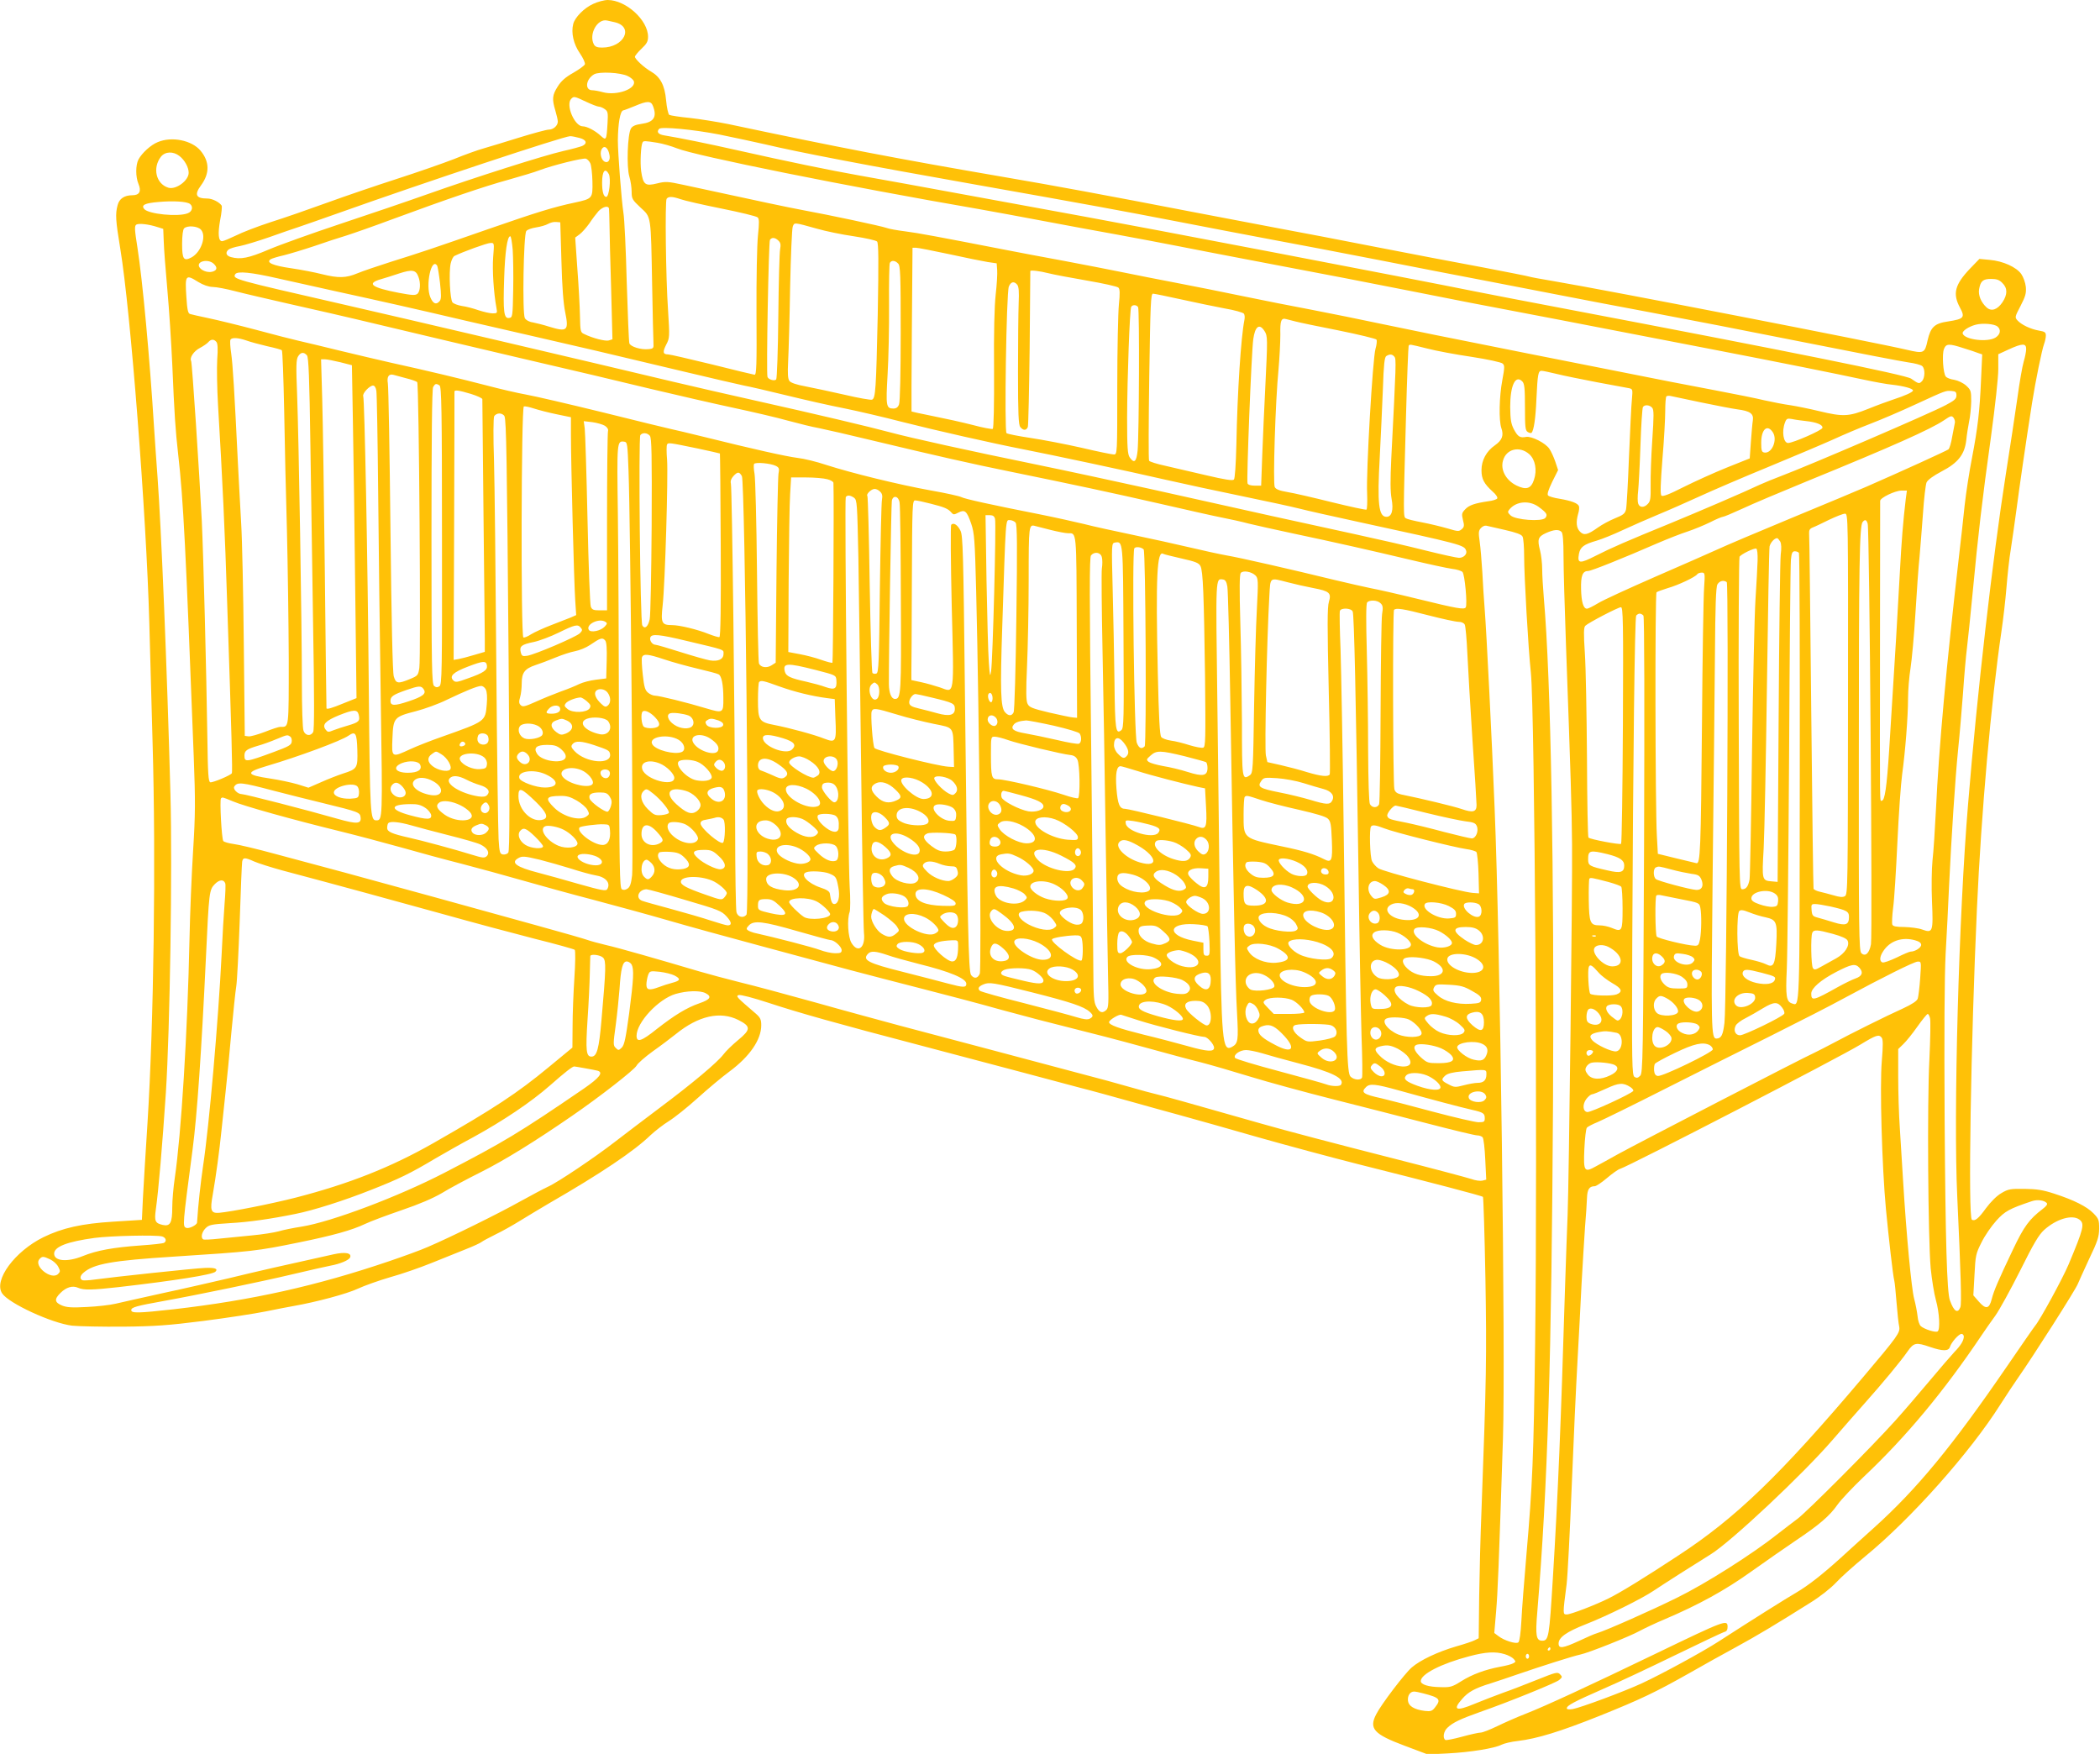 <?xml version="1.0" standalone="no"?>
<!DOCTYPE svg PUBLIC "-//W3C//DTD SVG 20010904//EN"
 "http://www.w3.org/TR/2001/REC-SVG-20010904/DTD/svg10.dtd">
<svg version="1.0" xmlns="http://www.w3.org/2000/svg"
 width="1280pt" height="1069pt" viewBox="0 0 1280 1069"
 preserveAspectRatio="xMidYMid meet">
<g transform="translate(0,1069) scale(0.1,-0.1)"
fill="#ffc107" stroke="none">
<path d="M3615 10666 c-55 -25 -111 -82 -121 -122 -14 -54 2 -123 40 -178 20
-29 34 -60 31 -68 -3 -8 -35 -31 -71 -52 -47 -26 -74 -50 -95 -84 -33 -52 -35
-76 -14 -146 8 -27 15 -57 15 -67 0 -25 -27 -49 -55 -49 -13 0 -95 -22 -182
-49 -87 -27 -185 -57 -217 -66 -33 -9 -114 -38 -180 -65 -67 -26 -222 -80
-346 -120 -124 -40 -315 -105 -425 -145 -110 -40 -265 -94 -345 -119 -80 -26
-176 -63 -213 -82 -38 -18 -75 -34 -83 -34 -23 0 -27 45 -12 129 9 44 12 83 9
88 -15 22 -58 43 -87 43 -70 0 -81 23 -39 80 54 73 53 145 -3 212 -53 63 -175
88 -260 52 -43 -17 -97 -67 -118 -106 -18 -35 -18 -106 0 -149 19 -45 6 -69
-37 -69 -49 0 -80 -21 -90 -60 -15 -55 -12 -94 16 -265 63 -379 159 -1621 177
-2279 6 -210 15 -538 20 -731 21 -720 7 -1716 -31 -2320 -12 -181 -24 -388
-28 -460 l-6 -130 -175 -11 c-192 -12 -309 -38 -426 -95 -174 -86 -304 -262
-251 -342 40 -61 303 -182 427 -197 41 -4 181 -7 310 -6 196 2 277 8 490 35
140 18 311 44 380 58 69 14 145 29 170 33 137 24 324 74 390 105 41 19 131 51
200 71 69 19 181 58 250 86 69 28 163 65 209 84 46 18 89 38 96 44 7 6 45 26
85 46 40 19 107 57 149 83 42 26 122 74 178 107 314 181 518 318 618 415 28
26 78 65 112 86 34 21 113 84 175 140 62 56 149 129 194 162 124 92 194 194
194 282 0 35 -6 47 -32 70 -119 102 -124 107 -106 114 11 4 87 -16 185 -48
179 -59 416 -126 928 -260 176 -47 455 -120 620 -164 165 -44 320 -85 345 -92
53 -13 217 -58 345 -94 50 -14 167 -47 260 -72 94 -26 312 -87 485 -137 173
-49 448 -123 610 -164 435 -109 752 -192 759 -199 3 -4 10 -228 15 -498 8
-479 6 -604 -24 -1414 -6 -144 -12 -378 -14 -520 l-3 -258 -24 -12 c-13 -7
-64 -24 -114 -38 -112 -33 -218 -83 -270 -128 -43 -37 -187 -226 -217 -286
-45 -87 -14 -121 173 -191 l141 -53 122 6 c137 7 286 31 328 53 16 8 62 19
101 23 116 14 257 57 497 153 251 101 339 143 550 262 80 46 206 116 280 156
130 71 242 138 455 272 57 35 124 88 155 121 30 33 111 105 180 162 277 227
638 632 823 925 37 58 85 130 106 160 92 131 356 545 366 575 4 11 35 78 68
150 53 110 61 137 62 186 0 53 -3 61 -35 94 -40 41 -119 81 -240 120 -67 22
-106 28 -180 29 -86 1 -99 -1 -141 -26 -28 -16 -65 -53 -94 -92 -46 -64 -68
-81 -86 -70 -24 14 -6 1091 31 1899 26 579 87 1264 149 1685 11 74 25 196 31
270 6 74 17 178 26 230 8 52 24 163 35 245 18 138 56 401 95 650 21 133 60
323 73 358 6 16 11 39 11 52 0 20 -7 24 -42 30 -51 9 -106 35 -131 62 -17 19
-16 22 19 89 30 58 35 77 32 115 -3 27 -15 60 -28 79 -30 42 -111 79 -192 86
l-63 6 -58 -60 c-92 -97 -106 -152 -61 -236 33 -61 25 -70 -71 -85 -84 -12
-107 -34 -126 -116 -17 -79 -23 -81 -126 -57 -191 45 -1825 363 -2151 418 -79
13 -147 26 -151 28 -3 2 -130 27 -281 56 -151 28 -446 84 -655 125 -209 41
-479 93 -600 115 -121 23 -357 68 -525 100 -528 102 -825 157 -1135 210 -664
114 -1012 181 -1687 324 -65 13 -169 30 -232 37 -63 6 -120 15 -127 19 -6 5
-15 44 -19 89 -8 91 -35 142 -92 175 -41 23 -98 76 -98 90 0 6 18 28 40 49 32
30 40 44 40 73 0 101 -134 223 -245 224 -22 0 -63 -11 -90 -24z m130 -111
c122 -27 60 -155 -75 -155 -29 0 -42 5 -50 19 -33 62 21 159 80 146 8 -2 29
-6 45 -10z m82 -329 c17 -8 33 -22 36 -30 18 -47 -103 -91 -188 -68 -25 7 -54
12 -65 12 -47 0 -40 67 11 97 31 18 164 11 206 -11z m-255 -156 c34 -16 70
-30 78 -30 9 0 25 -7 36 -15 19 -13 21 -22 17 -87 -6 -103 -8 -106 -41 -76
-33 31 -84 58 -110 58 -50 0 -106 132 -70 168 16 16 18 16 90 -18z m408 -26
c26 -67 5 -99 -70 -109 -36 -5 -55 -13 -64 -28 -21 -34 -28 -234 -10 -293 8
-26 14 -68 14 -93 0 -42 4 -49 54 -96 66 -61 63 -40 71 -475 3 -173 7 -331 8
-350 2 -32 0 -35 -30 -38 -46 -5 -111 15 -117 36 -3 10 -10 178 -16 375 -5
196 -14 385 -20 419 -12 79 -34 363 -34 443 1 103 14 177 32 182 10 2 42 15
72 27 75 32 98 32 110 0z m405 -174 c88 -18 214 -45 280 -60 201 -48 630 -130
1275 -244 694 -123 899 -161 1225 -224 171 -33 434 -84 585 -112 151 -28 446
-84 655 -125 209 -41 511 -100 670 -130 160 -31 369 -71 465 -90 96 -19 333
-64 525 -100 193 -36 609 -117 925 -180 316 -63 606 -119 643 -124 38 -5 75
-15 83 -22 19 -15 18 -74 -2 -93 -16 -17 -21 -15 -65 16 -31 23 -757 169
-2119 428 -206 39 -440 84 -520 100 -416 84 -2069 400 -2395 459 -60 11 -357
65 -660 121 -302 56 -624 114 -715 130 -180 32 -434 84 -745 154 -182 41 -350
75 -447 91 -36 6 -48 21 -30 40 14 14 208 -4 367 -35z m-852 -21 c42 -11 49
-34 15 -49 -13 -5 -63 -19 -113 -30 -119 -27 -543 -162 -825 -262 -124 -44
-365 -126 -537 -183 -171 -57 -367 -127 -435 -156 -122 -52 -172 -62 -230 -46
-30 8 -36 28 -15 46 8 6 38 16 68 21 30 6 110 30 179 54 69 25 152 53 185 64
33 11 141 49 240 84 519 185 1369 467 1410 468 11 0 37 -5 58 -11z m473 -29
c33 -5 87 -21 120 -34 109 -45 1043 -233 1844 -371 80 -14 253 -46 385 -71
132 -25 337 -63 455 -84 118 -22 285 -53 370 -70 85 -17 283 -55 440 -85 429
-81 785 -150 975 -188 94 -19 258 -51 365 -72 198 -37 758 -145 1460 -281 436
-84 783 -154 945 -189 61 -13 137 -27 170 -30 69 -8 125 -23 125 -35 0 -10
-49 -32 -120 -55 -30 -10 -99 -35 -153 -57 -118 -47 -153 -49 -298 -14 -58 14
-136 30 -175 36 -38 5 -109 19 -159 30 -49 12 -184 39 -300 61 -115 21 -401
77 -635 124 -234 46 -461 91 -505 100 -44 9 -156 31 -250 50 -93 19 -240 48
-325 65 -85 17 -238 49 -340 70 -102 22 -282 58 -400 81 -118 22 -309 60 -425
84 -115 24 -295 60 -400 80 -104 20 -253 49 -330 65 -77 16 -239 47 -360 70
-121 22 -278 52 -350 66 -422 82 -539 104 -618 114 -48 6 -99 15 -114 21 -30
11 -349 79 -513 109 -91 17 -238 48 -727 154 -93 20 -106 21 -158 8 -72 -18
-85 -8 -97 75 -7 52 -2 157 9 176 5 9 15 9 89 -3z m-292 -70 c9 -35 -8 -58
-31 -44 -22 14 -29 60 -12 80 15 19 35 2 43 -36z m-2620 -11 c32 -25 56 -69
56 -102 0 -48 -78 -105 -124 -91 -75 23 -98 120 -45 189 26 32 75 34 113 4z
m2504 -44 c6 -13 12 -63 13 -111 2 -104 1 -105 -109 -129 -128 -27 -234 -60
-522 -160 -353 -123 -413 -143 -595 -200 -82 -26 -176 -58 -207 -71 -69 -29
-116 -30 -216 -5 -43 11 -126 27 -187 36 -112 16 -156 35 -125 55 8 5 44 16
80 24 36 9 119 34 185 56 66 23 154 52 195 64 41 13 170 58 285 101 325 120
559 200 706 240 74 21 159 46 189 58 80 30 261 75 281 70 9 -3 21 -15 27 -28z
m113 -66 c14 -28 2 -139 -16 -139 -16 0 -25 31 -25 87 0 70 18 94 41 52z m437
-153 c22 -8 134 -34 249 -57 114 -23 214 -47 221 -54 10 -9 10 -32 2 -110 -6
-57 -10 -261 -9 -475 2 -319 0 -375 -12 -374 -8 1 -125 29 -260 63 -136 33
-256 61 -267 61 -32 0 -34 15 -11 60 21 40 21 46 11 208 -14 200 -19 662 -9
680 11 16 35 15 85 -2z m-2990 -29 c21 -16 14 -47 -14 -57 -58 -23 -239 -5
-265 26 -20 24 3 36 88 43 88 8 172 3 191 -12z m2554 -29 c1 -7 2 -51 3 -98 0
-47 5 -223 10 -391 l8 -307 -22 -7 c-21 -6 -97 13 -150 39 -23 10 -24 16 -26
111 -1 55 -8 185 -16 289 l-13 188 27 20 c15 11 41 41 59 66 17 26 42 59 56
75 27 28 61 36 64 15z m-290 -318 c4 -157 12 -261 23 -313 23 -113 13 -122
-98 -88 -34 11 -79 22 -99 26 -23 3 -42 14 -49 26 -16 30 -8 511 9 531 7 9 34
18 60 22 26 4 58 13 72 21 14 8 36 14 50 12 l25 -2 7 -235z m-2462 206 l35
-11 3 -75 c1 -41 11 -174 22 -295 11 -121 24 -326 30 -455 13 -307 19 -399 36
-549 32 -281 46 -569 95 -1846 10 -266 10 -347 -4 -570 -9 -143 -19 -386 -22
-540 -12 -567 -50 -1185 -90 -1457 -8 -54 -15 -133 -15 -176 0 -95 -12 -118
-58 -108 -47 11 -52 23 -42 96 16 112 39 383 61 710 25 390 40 1369 28 1815
-21 782 -56 1626 -79 1940 -6 77 -15 212 -21 300 -27 432 -70 895 -101 1094
-18 113 -19 134 -7 142 15 9 74 3 129 -15z m4020 -10 c52 -15 153 -36 224 -46
72 -11 135 -25 142 -32 9 -10 10 -111 4 -448 -10 -453 -13 -508 -35 -516 -7
-3 -82 10 -167 30 -84 19 -191 42 -238 51 -55 10 -90 22 -98 33 -10 13 -12 43
-8 122 3 58 9 260 12 450 4 190 11 356 16 369 10 26 5 27 148 -13z m-3755 -6
c35 -39 1 -137 -58 -169 -47 -25 -57 -11 -57 82 0 51 5 88 12 95 19 19 82 15
103 -8z m1900 -122 c3 -46 5 -157 3 -248 -3 -161 -4 -165 -25 -168 -32 -5 -37
37 -30 242 5 161 19 256 37 256 5 0 11 -37 15 -82z m1620 55 c13 -12 15 -25
10 -52 -4 -20 -9 -205 -11 -410 -2 -206 -8 -379 -13 -384 -11 -11 -48 0 -53
16 -8 22 7 822 15 835 11 17 32 15 52 -5z m-1739 -100 c-6 -78 3 -218 20 -310
6 -31 5 -33 -23 -33 -17 0 -55 9 -86 19 -31 11 -77 23 -101 26 -25 4 -51 14
-58 22 -15 18 -23 183 -11 237 5 22 15 42 23 46 53 26 199 79 219 79 24 1 24
1 17 -86z m2779 18 c99 -22 205 -43 235 -48 l55 -8 3 -40 c2 -22 -2 -89 -9
-150 -8 -73 -12 -229 -10 -462 1 -209 -2 -354 -8 -357 -5 -3 -60 7 -123 24
-62 16 -171 40 -242 54 -71 14 -129 27 -130 28 -1 2 0 227 2 501 l4 497 21 0
c12 0 103 -18 202 -39z m-4483 -58 c25 -23 22 -41 -8 -49 -30 -8 -72 9 -81 32
-12 33 56 47 89 17z m4172 1 c14 -13 16 -66 16 -424 0 -241 -4 -419 -10 -434
-6 -18 -17 -26 -34 -26 -45 0 -47 14 -36 206 6 99 10 290 9 425 -1 135 1 251
5 257 10 17 32 15 50 -4z m-2809 -14 c3 -6 11 -53 17 -105 8 -74 8 -98 -2
-110 -21 -25 -40 -17 -57 23 -31 74 7 248 42 192z m-115 -66 c15 -38 12 -90
-6 -105 -13 -10 -32 -9 -112 6 -167 32 -201 57 -111 83 24 7 76 23 114 36 77
25 100 21 115 -20z m3839 21 c31 -8 137 -28 236 -45 99 -17 185 -36 192 -43 9
-9 10 -34 3 -102 -5 -49 -10 -276 -10 -502 0 -412 0 -413 -21 -413 -11 0 -100
18 -197 41 -97 22 -238 49 -312 60 -74 11 -139 24 -145 29 -14 12 -1 855 14
893 12 30 32 35 51 12 10 -12 12 -43 9 -113 -2 -53 -4 -241 -4 -418 0 -257 3
-324 14 -337 18 -22 37 -22 46 1 3 9 8 226 11 482 2 256 4 466 4 468 0 7 59 0
109 -13z m-4699 -31 c85 -19 245 -55 355 -79 279 -61 476 -105 795 -180 151
-35 347 -80 435 -100 190 -43 468 -108 890 -209 171 -41 337 -79 370 -86 33
-6 150 -33 260 -60 110 -27 269 -63 352 -79 84 -17 242 -54 350 -82 204 -52
558 -132 743 -168 159 -31 640 -133 865 -185 110 -25 319 -70 465 -100 146
-30 303 -64 350 -76 47 -12 207 -48 355 -80 636 -138 649 -142 661 -175 9 -21
-14 -45 -43 -45 -13 0 -104 20 -201 44 -97 25 -294 70 -437 101 -274 59 -655
143 -1245 275 -195 43 -510 111 -700 150 -396 81 -755 160 -885 195 -122 33
-460 113 -810 191 -159 35 -391 89 -515 118 -469 112 -1672 394 -2010 471
-664 152 -674 154 -656 184 13 20 98 11 256 -25z m-481 -23 c30 -18 61 -29 87
-30 22 0 85 -12 138 -26 53 -14 197 -47 319 -75 122 -27 375 -85 562 -130 187
-45 570 -135 850 -201 281 -65 641 -150 800 -189 160 -38 386 -90 503 -115
117 -25 268 -60 335 -79 67 -18 151 -39 187 -45 36 -7 193 -43 350 -81 350
-84 592 -139 815 -184 382 -78 625 -130 910 -195 165 -38 338 -77 385 -86 47
-9 119 -25 160 -36 41 -10 161 -37 265 -59 274 -58 481 -105 717 -161 113 -27
229 -52 258 -56 28 -3 57 -12 64 -19 14 -13 31 -198 20 -216 -9 -15 -54 -7
-294 52 -118 29 -246 58 -285 65 -38 8 -137 30 -220 50 -262 64 -577 136 -660
150 -44 8 -145 30 -225 49 -80 19 -235 53 -345 76 -110 23 -244 52 -297 66
-54 13 -175 40 -270 59 -294 58 -458 94 -478 105 -11 6 -96 25 -188 41 -194
35 -479 105 -635 155 -59 20 -138 39 -175 43 -72 9 -280 56 -562 126 -96 24
-191 46 -210 50 -19 4 -205 49 -413 101 -208 51 -419 100 -470 109 -51 9 -159
34 -242 56 -154 40 -366 91 -585 139 -69 16 -208 48 -310 73 -102 25 -214 52
-250 60 -36 8 -153 38 -260 67 -106 28 -237 60 -290 71 -52 11 -102 22 -111
25 -13 3 -18 25 -23 104 -9 135 -5 140 73 91z m10996 -6 c32 -31 32 -70 0
-118 -31 -45 -67 -57 -96 -31 -34 31 -52 74 -46 111 9 50 23 63 74 63 33 0 50
-6 68 -25z m-5005 -100 c87 -19 206 -44 265 -55 60 -10 112 -25 117 -32 5 -7
6 -24 3 -38 -21 -104 -43 -440 -49 -759 -3 -125 -9 -208 -15 -214 -8 -8 -57 0
-168 26 -87 20 -200 46 -250 58 -51 11 -96 25 -99 31 -4 5 -3 237 1 514 7 444
9 504 23 504 8 0 86 -16 172 -35z m-263 -47 c9 -14 6 -777 -3 -875 -7 -68 -21
-80 -48 -41 -13 19 -16 59 -16 243 1 251 16 660 25 675 9 14 32 13 42 -2z
m958 -87 c22 -6 141 -31 264 -55 123 -25 227 -50 231 -56 4 -7 1 -32 -6 -56
-17 -56 -58 -756 -51 -882 2 -51 0 -95 -4 -98 -5 -3 -100 18 -211 45 -112 28
-233 56 -271 62 -48 8 -70 17 -77 30 -12 22 4 528 23 719 6 69 11 163 11 210
-2 86 5 104 36 95 8 -2 33 -8 55 -14z m4280 -31 c23 -19 18 -48 -11 -67 -48
-31 -189 -14 -201 24 -5 15 37 43 80 54 42 11 113 5 132 -11z m-4468 -27 c20
-31 20 -41 5 -348 -6 -115 -14 -297 -18 -402 l-7 -193 -39 0 c-24 0 -41 5 -44
14 -7 18 24 802 35 879 11 78 37 98 68 50z m-6206 -58 c24 -9 81 -24 127 -35
46 -10 87 -21 90 -25 4 -4 10 -167 14 -363 3 -196 11 -528 17 -737 5 -209 10
-561 11 -781 0 -434 2 -414 -51 -414 -10 0 -53 -14 -95 -31 -43 -16 -87 -29
-100 -27 l-22 3 -6 560 c-3 308 -10 639 -16 735 -6 96 -14 263 -20 370 -21
433 -31 598 -41 667 -6 40 -8 77 -4 83 9 14 46 12 96 -5z m-182 -9 c8 -9 10
-43 5 -107 -3 -52 -1 -177 5 -279 27 -451 42 -767 56 -1215 27 -802 33 -1020
28 -1028 -8 -13 -116 -58 -131 -55 -12 3 -15 49 -18 268 -6 406 -24 1113 -34
1325 -15 296 -59 965 -65 975 -11 19 16 60 53 79 21 11 44 27 51 35 17 20 35
20 50 2z m7379 -40 c53 -14 176 -37 272 -51 97 -15 181 -33 189 -41 13 -11 12
-25 -2 -101 -19 -100 -22 -245 -6 -292 16 -45 5 -74 -39 -105 -52 -36 -82 -91
-82 -152 0 -54 16 -83 69 -131 19 -16 31 -35 27 -41 -3 -6 -28 -14 -54 -17
-82 -12 -118 -24 -141 -49 -21 -22 -23 -29 -14 -65 9 -34 8 -43 -7 -56 -17
-15 -23 -15 -86 4 -38 11 -108 28 -155 37 -48 9 -93 20 -100 25 -16 10 -16 10
1 624 6 230 14 423 16 427 7 11 2 11 112 -16z m3270 2 c37 -11 78 -25 90 -30
l24 -8 -7 -153 c-8 -191 -20 -294 -55 -477 -16 -80 -36 -210 -45 -290 -8 -80
-24 -221 -35 -315 -76 -657 -122 -1159 -140 -1540 -6 -121 -15 -260 -21 -310
-5 -50 -7 -160 -3 -250 8 -186 5 -194 -61 -170 -22 8 -71 14 -108 15 -50 0
-69 4 -73 15 -3 8 -1 54 5 102 7 48 18 228 26 398 8 171 21 357 29 415 19 138
36 351 36 464 0 50 7 133 15 183 8 51 22 202 30 335 8 134 19 288 25 343 5 55
14 174 21 265 6 91 16 176 22 190 8 16 41 40 92 67 100 52 140 103 150 191 3
31 11 82 17 112 7 30 12 86 13 123 0 65 -2 70 -31 97 -18 16 -50 31 -72 35
-23 3 -46 12 -52 20 -16 19 -24 135 -11 168 13 33 30 34 119 5z m382 -5 c0
-16 -7 -50 -15 -77 -8 -26 -26 -128 -39 -225 -14 -97 -45 -304 -70 -461 -80
-509 -175 -1335 -230 -2010 -57 -679 -90 -1894 -66 -2395 22 -476 27 -650 19
-672 -16 -42 -40 -26 -64 42 -18 50 -27 358 -32 1100 -3 538 -1 869 6 1010 7
116 16 302 21 415 14 293 37 650 55 830 9 85 22 241 30 345 7 105 18 228 24
275 6 47 22 204 36 350 32 338 56 548 111 942 25 184 44 356 44 408 l0 91 63
29 c83 38 107 39 107 3z m-10479 -39 c10 -12 15 -133 21 -552 4 -295 12 -804
17 -1131 7 -394 7 -600 0 -612 -14 -28 -48 -24 -59 7 -6 14 -10 145 -10 297 0
353 -19 1482 -29 1752 -7 173 -6 214 6 233 16 26 35 28 54 6z m6628 -8 c12
-14 11 -36 -19 -623 -6 -128 -6 -200 2 -243 13 -69 1 -110 -31 -110 -48 0 -57
79 -41 365 6 121 15 307 19 413 5 153 10 195 21 202 21 13 36 12 49 -4z
m-6424 -34 l70 -18 6 -345 c4 -189 10 -645 14 -1014 l8 -670 -80 -32 c-70 -29
-102 -38 -103 -30 -1 1 -5 371 -10 822 -5 451 -12 929 -16 1063 l-7 242 24 0
c13 0 56 -9 94 -18z m7413 -71 c43 -11 154 -33 247 -51 94 -17 181 -34 194
-36 23 -5 23 -8 18 -67 -4 -34 -11 -192 -18 -352 -6 -159 -14 -303 -18 -320
-6 -25 -17 -34 -67 -54 -32 -13 -79 -38 -104 -56 -63 -45 -85 -50 -109 -26
-23 23 -26 58 -12 109 6 18 8 39 5 47 -7 18 -47 33 -118 45 -33 5 -64 14 -70
20 -7 7 1 33 25 83 l36 72 -17 51 c-10 29 -26 64 -36 78 -22 35 -109 79 -142
73 -38 -7 -50 1 -75 47 -17 34 -21 58 -22 136 0 131 32 198 74 155 13 -13 16
-42 16 -157 0 -121 2 -142 17 -151 9 -6 20 -8 23 -5 14 14 25 88 30 208 7 151
11 170 31 170 9 0 50 -9 92 -19z m-7014 -26 c33 -8 64 -19 69 -24 11 -11 23
-1675 13 -1742 -7 -45 -9 -48 -58 -68 -72 -30 -85 -28 -98 17 -7 24 -14 339
-20 892 -5 470 -12 872 -16 894 -7 40 6 60 36 51 8 -2 42 -11 74 -20z m205
-44 c12 -8 15 -142 15 -917 1 -836 0 -908 -16 -917 -12 -8 -21 -7 -32 2 -14
12 -16 104 -16 908 0 597 3 901 10 914 12 21 18 23 39 10z m-385 -33 c3 -18 8
-296 11 -618 3 -322 10 -897 16 -1278 11 -716 11 -722 -27 -722 -37 0 -39 25
-46 790 -7 827 -26 1772 -34 1795 -7 16 38 65 60 65 9 0 17 -12 20 -32z m577
-19 c38 -12 69 -26 69 -32 0 -7 3 -320 7 -697 4 -377 8 -721 8 -764 l0 -79
-65 -19 c-36 -11 -79 -22 -95 -25 l-30 -5 3 814 c1 447 3 816 2 821 0 12 28 8
101 -14z m9054 -9 c0 -21 -12 -31 -65 -59 -95 -51 -838 -370 -1003 -432 -43
-16 -101 -40 -130 -53 -92 -44 -377 -166 -547 -236 -262 -107 -359 -149 -453
-197 -98 -50 -114 -49 -103 11 8 42 29 58 109 81 31 9 103 38 160 65 56 26
152 68 212 93 61 25 174 75 253 111 78 36 269 118 425 182 155 64 332 139 392
166 61 28 162 71 225 95 63 24 187 77 275 118 191 88 183 84 220 82 25 -2 30
-6 30 -27z m-1555 -43 c91 -19 190 -38 220 -42 77 -10 100 -26 94 -67 -3 -18
-8 -78 -12 -132 l-7 -100 -140 -56 c-77 -31 -196 -85 -264 -119 -88 -45 -127
-59 -134 -52 -8 8 -6 72 6 224 10 116 17 248 17 293 0 44 3 84 7 88 4 4 17 5
28 2 11 -2 94 -20 185 -39z m-6977 -72 l87 -18 0 -106 c0 -174 19 -909 26
-1008 l6 -92 -34 -15 c-18 -7 -71 -28 -118 -46 -47 -18 -102 -43 -123 -56 -21
-14 -42 -22 -47 -19 -16 10 -13 1402 3 1408 6 2 35 -4 62 -13 28 -9 89 -25
138 -35z m6678 39 c10 -13 10 -48 0 -197 -7 -100 -11 -224 -10 -275 1 -77 -1
-96 -16 -112 -23 -26 -52 -25 -60 1 -4 11 -4 46 0 77 3 31 10 156 14 278 4
122 11 226 15 233 10 16 41 14 57 -5z m-6996 -51 c11 -29 15 -245 25 -1477 7
-879 7 -1173 -2 -1183 -6 -8 -21 -13 -32 -11 -19 3 -22 12 -27 93 -3 50 -10
533 -14 1075 -4 542 -10 1098 -14 1235 -5 141 -4 258 1 268 5 9 19 17 32 17
13 0 27 -8 31 -17z m8840 -42 c-2 -9 -9 -46 -16 -83 -6 -37 -16 -71 -23 -77
-10 -8 -281 -132 -501 -228 -44 -19 -246 -104 -450 -188 -203 -84 -408 -171
-455 -193 -47 -21 -218 -97 -380 -167 -162 -71 -320 -143 -350 -162 -30 -18
-60 -33 -67 -33 -22 0 -34 40 -36 119 -2 83 9 111 44 111 18 0 211 77 424 170
61 26 142 58 180 70 39 13 100 38 137 56 37 19 73 34 79 34 7 0 61 23 120 50
59 28 235 102 391 166 519 212 757 318 838 373 41 28 46 29 58 14 6 -9 10 -24
7 -32z m-910 13 c67 -7 107 -23 103 -42 -3 -15 -177 -91 -209 -92 -29 0 -40
71 -19 125 9 24 14 26 43 21 17 -4 55 -9 82 -12z m-7318 -29 c15 -10 22 -22
19 -32 -3 -8 -6 -257 -6 -554 l0 -539 -45 0 c-38 0 -47 4 -54 23 -5 12 -14
252 -20 532 -6 281 -14 530 -17 554 l-6 44 52 -6 c29 -4 64 -14 77 -22z m7119
-40 c30 -46 -6 -132 -53 -123 -15 3 -18 13 -18 59 0 83 37 116 71 64z m-6845
-21 c11 -14 13 -111 11 -549 -2 -292 -7 -549 -12 -570 -10 -45 -30 -62 -45
-37 -13 22 -24 1142 -12 1160 13 17 42 15 58 -4z m-130 -214 c12 -316 30
-2393 22 -2464 -6 -52 -13 -72 -28 -82 -13 -9 -25 -10 -35 -4 -13 8 -15 127
-17 942 -1 513 -4 1120 -7 1348 -6 440 -6 444 39 438 19 -3 20 -13 26 -178z
m424 136 c71 -15 131 -29 133 -30 1 -2 4 -253 5 -559 2 -368 -1 -558 -8 -560
-5 -2 -35 7 -66 19 -66 27 -177 54 -223 54 -63 0 -69 13 -57 120 15 136 34
790 27 888 -4 45 -4 87 0 93 7 12 10 12 189 -25z m5066 -34 c37 -33 49 -97 29
-156 -18 -55 -47 -64 -107 -35 -64 32 -98 95 -82 151 19 72 101 92 160 40z
m-4591 -72 c19 -10 21 -17 15 -48 -3 -21 -9 -288 -12 -594 l-5 -557 -25 -16
c-29 -19 -68 -13 -77 12 -4 9 -9 262 -12 562 -3 300 -10 568 -15 594 -5 27 -6
53 -3 59 8 13 103 4 134 -12z m-208 -62 c19 -35 47 -2651 28 -2673 -19 -23
-53 -15 -61 15 -4 14 -8 241 -8 505 -2 689 -19 2079 -26 2107 -4 16 1 30 15
46 26 28 36 28 52 0z m521 -19 c20 -5 37 -15 37 -22 4 -93 -2 -1093 -6 -1096
-3 -3 -33 5 -68 17 -35 13 -94 28 -132 35 l-69 13 2 430 c2 236 5 475 9 532
l6 102 91 0 c51 0 109 -5 130 -11z m322 -76 c12 -11 15 -25 11 -47 -4 -17 -9
-261 -13 -543 -5 -448 -7 -513 -21 -518 -8 -3 -19 -2 -24 3 -5 5 -12 248 -17
540 -4 293 -11 535 -14 539 -10 10 24 43 44 43 10 0 25 -7 34 -17z m6251 -45
c-16 -133 -26 -258 -36 -448 -10 -191 -29 -514 -65 -1080 -15 -232 -27 -310
-45 -310 -13 0 -12 -80 -11 935 1 484 1 886 1 892 0 19 90 62 129 63 l34 0 -7
-52z m-6410 8 c18 -14 19 -34 26 -363 3 -191 11 -773 17 -1293 6 -520 14 -968
17 -996 10 -90 -36 -127 -76 -61 -21 34 -28 144 -11 189 4 13 5 82 0 153 -10
160 -32 2362 -24 2375 9 14 28 12 51 -4z m277 -28 c4 -18 7 -285 8 -593 3
-576 1 -605 -36 -605 -22 0 -36 36 -37 88 -1 172 14 1101 18 1120 7 36 41 29
47 -10z m190 -8 c84 -21 107 -31 126 -54 12 -14 16 -14 43 0 39 20 51 10 78
-69 19 -56 22 -95 30 -412 19 -752 33 -2305 22 -2330 -13 -29 -34 -32 -53 -8
-16 19 -22 299 -38 1760 -9 809 -12 917 -26 947 -17 36 -42 53 -57 38 -5 -5
-3 -228 3 -496 14 -561 19 -528 -71 -496 -30 10 -82 25 -115 32 l-60 13 0 43
c1 23 2 269 3 547 2 483 3 505 20 505 11 0 53 -9 95 -20z m3705 -19 c50 -37
57 -48 41 -68 -21 -24 -184 -12 -212 16 -18 17 -19 22 -6 37 41 49 120 56 177
15z m1886 -1202 c-1 -1113 -1 -1162 -19 -1171 -13 -8 -33 -6 -69 5 -28 8 -66
18 -84 22 -18 4 -35 12 -38 18 -2 7 -8 491 -14 1077 -6 586 -11 1076 -13 1090
-1 18 4 28 22 35 14 5 59 27 100 47 42 20 85 37 96 37 20 1 20 -5 19 -1160z
m-5199 1128 c8 -29 -14 -867 -24 -927 -6 -40 -8 -34 -14 55 -4 55 -10 279 -14
498 l-6 397 26 0 c19 0 28 -6 32 -23z m125 -22 c10 -12 11 -137 5 -577 -4
-310 -11 -571 -17 -580 -11 -23 -31 -23 -52 1 -27 29 -30 135 -17 522 22 681
20 649 46 649 12 0 28 -7 35 -15z m5194 -7 c11 -36 30 -2510 20 -2563 -10 -56
-35 -78 -59 -54 -14 14 -16 140 -15 1195 0 1174 4 1408 23 1432 14 18 24 15
31 -10z m-4980 -38 c44 -11 91 -20 105 -20 54 0 52 25 54 -571 l2 -554 -25 2
c-14 1 -79 15 -145 30 -104 25 -122 32 -132 54 -9 18 -10 75 -3 229 5 113 10
350 10 527 0 332 1 338 40 327 8 -2 51 -13 94 -24z m2769 0 c69 -16 100 -27
107 -40 6 -10 10 -66 10 -123 0 -116 25 -559 41 -707 24 -235 41 -2914 26
-4085 -9 -696 -16 -863 -53 -1290 -14 -159 -28 -343 -31 -407 -4 -73 -11 -122
-18 -128 -14 -12 -88 11 -123 39 l-24 18 11 129 c10 120 16 258 42 1059 16
497 -17 3023 -51 3840 -17 429 -50 1082 -60 1205 -5 63 -12 169 -15 235 -4 66
-11 149 -16 184 -8 55 -7 66 7 82 10 11 24 17 33 15 9 -2 60 -14 114 -26z
m345 -12 c8 -8 12 -56 12 -147 0 -75 7 -318 15 -541 29 -802 35 -989 37 -1215
3 -252 -19 -2067 -27 -2260 -3 -66 -10 -268 -16 -450 -25 -830 -43 -1261 -74
-1765 -22 -358 -25 -380 -65 -380 -37 0 -42 32 -30 173 64 775 87 1539 96
3107 8 1421 -13 2587 -56 3075 -5 61 -10 139 -10 175 0 36 -6 88 -13 115 -18
68 -12 84 36 106 49 22 78 24 95 7z m1333 -59 c7 -14 8 -41 3 -78 -4 -31 -10
-492 -13 -1026 l-6 -970 -35 3 c-61 5 -61 8 -50 202 5 96 14 544 20 995 6 451
13 831 16 845 6 24 30 50 46 50 4 0 12 -10 19 -21z m-4003 -583 c3 -499 2
-554 -13 -566 -34 -29 -39 0 -42 292 -2 156 -7 410 -11 565 -7 277 -7 282 13
286 51 8 50 17 53 -577z m123 535 c12 -12 18 -1188 6 -1200 -19 -19 -35 -12
-48 22 -16 39 -30 1164 -15 1185 8 12 43 8 57 -7z m3742 -67 c-1 -38 -7 -145
-13 -239 -6 -93 -15 -507 -21 -920 -5 -412 -12 -766 -15 -785 -8 -43 -21 -60
-45 -60 -18 0 -18 37 -21 1008 -2 554 1 1012 5 1019 11 16 89 54 102 49 6 -2
9 -33 8 -72z m252 46 c4 -6 6 -621 5 -1368 -1 -1448 1 -1393 -47 -1378 -35 11
-40 43 -32 211 4 88 10 673 14 1300 3 627 8 1164 11 1193 4 42 9 52 24 52 10
0 22 -5 25 -10z m-4249 -26 c4 -14 4 -46 0 -70 -3 -25 -1 -246 4 -492 5 -246
14 -755 19 -1132 6 -377 13 -767 15 -867 4 -155 3 -185 -10 -198 -24 -23 -42
-18 -61 18 -16 28 -18 60 -19 237 0 113 -6 721 -13 1352 -11 925 -11 1151 -1
1163 21 25 59 19 66 -11z m486 -8 c85 -19 105 -27 115 -46 16 -31 21 -174 28
-673 4 -388 3 -428 -11 -434 -9 -3 -47 4 -83 15 -37 12 -88 25 -114 28 -26 4
-52 13 -59 22 -9 11 -15 117 -21 396 -13 585 -5 745 34 720 5 -3 55 -15 111
-28z m451 -104 c16 -17 17 -31 8 -203 -6 -101 -13 -368 -17 -592 -6 -391 -7
-408 -26 -422 -47 -32 -48 -24 -48 319 -1 176 -5 452 -10 611 -6 209 -5 294 3
303 14 17 66 8 90 -16z m2734 -73 c-4 -50 -10 -422 -13 -827 -7 -778 -10 -859
-34 -853 -8 2 -64 15 -125 30 l-110 27 -6 110 c-10 168 -12 1475 -2 1484 4 4
35 15 67 25 64 18 170 68 181 85 3 5 16 10 27 10 20 0 21 -3 15 -91z m-2906 6
c4 -22 12 -337 18 -700 20 -1224 31 -1739 41 -1899 9 -167 7 -186 -31 -207
-59 -31 -64 31 -74 826 -3 303 -10 878 -15 1279 -10 773 -12 750 35 744 14 -2
21 -14 26 -43z m368 26 c42 -11 112 -27 155 -35 100 -19 112 -30 96 -84 -10
-31 -10 -151 -1 -541 7 -276 9 -506 6 -511 -10 -16 -52 -12 -139 14 -44 14
-117 33 -161 43 l-80 18 -9 40 c-9 38 6 716 21 973 7 117 -1 112 112 83z
m2676 1 c13 -9 0 -2576 -14 -2686 -9 -75 -19 -95 -49 -96 -32 0 -33 52 -23
995 6 517 12 1122 14 1345 2 297 6 411 15 428 13 22 38 28 57 14z m-2110 -129
c14 -13 16 -26 9 -67 -4 -28 -8 -296 -9 -596 -1 -300 -5 -553 -9 -562 -11 -24
-43 -23 -56 1 -6 12 -10 137 -11 333 0 172 -4 441 -8 598 -5 183 -5 289 2 298
14 17 63 15 82 -5z m1477 -740 c-2 -395 -7 -721 -11 -726 -7 -7 -188 27 -199
38 -4 4 -8 223 -9 488 -2 265 -7 552 -13 637 -8 121 -7 157 3 166 18 18 200
113 217 113 13 1 15 -84 12 -716z m-1647 690 c9 -22 19 -497 35 -1563 6 -437
15 -901 19 -1030 5 -129 6 -241 3 -247 -6 -19 -49 -16 -70 5 -22 22 -26 153
-42 1512 -6 476 -15 966 -19 1089 -5 123 -7 230 -4 238 8 20 69 17 78 -4z
m460 -23 c85 -22 169 -40 185 -40 18 0 33 -7 38 -17 5 -10 12 -90 16 -178 4
-88 18 -324 31 -525 14 -201 25 -379 25 -397 0 -42 -22 -48 -91 -24 -46 16
-245 64 -369 89 -25 6 -36 14 -41 32 -9 32 -11 1085 -2 1093 13 13 54 7 208
-33z m1312 -2 c6 -8 7 -534 4 -1400 -6 -1309 -7 -1388 -24 -1405 -13 -13 -21
-15 -34 -7 -16 10 -17 71 -14 810 5 1136 15 1987 24 2002 5 6 14 12 21 12 8 0
18 -6 23 -12z m-6327 -38 c12 -7 12 -12 -4 -29 -24 -26 -85 -39 -97 -20 -20
33 62 74 101 49z m-150 -36 c11 -12 10 -18 -6 -34 -22 -22 -274 -130 -321
-137 -28 -4 -33 -2 -39 22 -9 36 5 47 79 62 34 7 103 33 152 57 100 49 117 53
135 30z m644 -80 c241 -57 226 -52 226 -79 0 -33 -31 -48 -83 -40 -23 4 -104
27 -180 51 -75 24 -144 44 -151 44 -20 0 -39 27 -32 45 8 23 54 19 220 -21z
m-495 2 c8 -9 11 -51 9 -122 l-3 -109 -64 -8 c-34 -4 -79 -16 -100 -26 -20
-10 -70 -31 -111 -45 -41 -15 -110 -43 -154 -63 -67 -30 -80 -33 -92 -21 -11
10 -12 22 -4 48 6 19 10 58 10 85 0 65 18 89 83 111 28 9 84 30 122 46 39 16
92 34 120 39 27 5 68 22 90 37 66 45 77 48 94 28z m360 -115 c47 -16 138 -41
201 -56 63 -15 122 -30 130 -35 18 -9 29 -63 29 -145 1 -92 -2 -93 -106 -62
-115 35 -286 77 -311 77 -11 0 -30 8 -42 18 -18 15 -24 34 -32 109 -6 51 -8
99 -5 107 9 23 37 20 136 -13z m-1081 -38 c4 -27 -20 -44 -117 -78 -65 -24
-75 -25 -88 -12 -26 26 0 50 89 84 94 36 112 37 116 6z m2002 -26 c124 -32
125 -32 128 -62 4 -53 -9 -62 -65 -43 -26 10 -79 24 -118 33 -97 21 -124 34
-131 61 -14 54 12 55 186 11z m-219 -101 c92 -33 198 -59 290 -71 l47 -6 4
-117 c7 -144 3 -151 -68 -124 -59 24 -215 66 -303 83 -94 18 -101 28 -101 152
0 57 3 107 7 110 11 12 28 8 124 -27z m597 12 c16 -16 15 -73 -2 -87 -32 -27
-64 57 -34 87 7 7 15 12 18 12 3 0 11 -5 18 -12z m-2765 -30 c17 -26 -6 -44
-94 -73 -84 -28 -109 -28 -109 3 0 27 16 38 96 66 78 27 92 28 107 4z m378 0
c7 -14 10 -46 6 -91 -9 -105 -7 -103 -272 -197 -66 -23 -153 -57 -194 -76
-115 -53 -114 -53 -109 66 5 125 9 131 142 165 54 14 140 45 190 70 113 54
186 84 208 84 10 1 23 -9 29 -21z m743 -20 c20 -28 20 -62 1 -78 -13 -11 -20
-9 -41 11 -32 30 -45 60 -32 77 16 19 55 14 72 -10z m2346 -34 c0 -13 -4 -24
-9 -24 -13 0 -24 37 -16 50 10 16 25 1 25 -26z m-373 5 c134 -32 143 -37 143
-70 0 -38 -34 -47 -108 -26 -32 9 -82 22 -112 29 -43 10 -56 18 -58 34 -3 21
21 54 38 54 5 0 49 -9 97 -21z m-2100 -23 c23 -20 26 -28 17 -43 -17 -27 -103
-30 -134 -5 -21 17 -22 22 -11 36 12 15 58 33 88 35 7 1 25 -10 40 -23z m-164
-40 c8 -21 -13 -36 -50 -36 -37 0 -40 6 -16 32 19 21 59 24 66 4z m2054 -41
c64 -20 166 -45 225 -57 125 -25 117 -14 121 -173 l2 -90 -35 2 c-67 4 -442
99 -450 114 -11 19 -24 203 -17 223 9 22 22 21 154 -19z m-3281 0 c10 -39 2
-47 -62 -66 -32 -9 -74 -23 -92 -30 -31 -13 -35 -12 -48 5 -22 30 1 53 81 86
90 36 113 37 121 5z m1807 -17 c38 -40 32 -62 -16 -66 -21 -2 -45 2 -53 9 -14
12 -20 80 -7 92 12 12 47 -4 76 -35z m204 11 c26 -10 39 -45 23 -64 -18 -22
-73 -18 -111 8 -39 26 -50 63 -22 70 20 5 77 -2 110 -14z m1871 -11 c17 -17
15 -45 -3 -52 -16 -6 -45 18 -45 38 0 27 27 35 48 14z m-2361 -24 c31 -43 1
-89 -51 -79 -90 19 -135 72 -79 94 40 15 114 7 130 -15z m-253 5 c46 -21 44
-59 -5 -80 -26 -10 -34 -9 -57 8 -38 28 -40 58 -5 71 37 14 38 14 67 1z m925
0 c21 -8 31 -17 29 -28 -5 -24 -87 -22 -102 2 -8 14 -8 20 4 27 19 13 30 12
69 -1z m2044 -32 c86 -20 153 -40 158 -48 13 -21 11 -56 -5 -62 -8 -3 -68 7
-134 23 -66 15 -152 33 -192 40 -73 12 -93 28 -70 55 11 13 35 21 75 24 11 0
87 -14 168 -32z m-3149 1 c26 -11 42 -40 31 -58 -12 -19 -78 -32 -107 -21 -32
12 -47 53 -28 76 15 18 69 20 104 3z m-1096 -149 c3 -111 0 -116 -88 -144 -30
-10 -90 -33 -132 -52 l-78 -34 -67 21 c-38 11 -113 27 -167 35 -148 22 -152
37 -21 76 194 57 455 154 499 185 43 30 51 16 54 -87z m797 82 c10 -31 -5 -52
-34 -49 -26 3 -38 26 -27 54 8 21 53 18 61 -5z m-1207 0 c8 -4 12 -19 10 -32
-2 -20 -19 -29 -108 -62 -171 -63 -180 -64 -180 -22 0 29 13 39 80 59 30 8 82
27 115 41 68 28 66 27 83 16z m2562 -13 c41 -28 55 -50 47 -72 -14 -37 -119
-5 -150 45 -30 48 44 67 103 27z m444 2 c67 -21 82 -40 54 -68 -36 -36 -178
19 -178 70 0 24 39 24 124 -2z m-636 -10 c35 -22 44 -63 16 -74 -44 -17 -156
12 -177 46 -30 47 94 69 161 28z m2007 -1 c62 -22 329 -86 380 -91 20 -2 34
-11 42 -28 15 -29 18 -226 4 -235 -5 -3 -45 6 -88 21 -97 33 -357 94 -399 94
-40 0 -44 12 -44 153 0 105 0 107 23 107 12 0 49 -9 82 -21z m704 -15 c28 -35
35 -62 21 -79 -17 -21 -27 -19 -55 10 -15 14 -25 36 -25 53 0 50 27 57 59 16z
m-4014 -4 c3 -6 -1 -13 -10 -16 -19 -8 -30 0 -20 15 8 14 22 14 30 1z m785
-11 c86 -29 94 -33 98 -53 14 -70 -148 -57 -217 17 -20 22 -22 29 -11 42 17
21 53 19 130 -6z m-200 -25 c20 -18 30 -34 28 -48 -6 -44 -143 -29 -174 19
-24 37 -5 55 61 55 43 0 60 -5 85 -26z m-730 -31 c37 -22 69 -78 53 -94 -16
-16 -75 -4 -107 22 -32 25 -33 53 -4 73 27 19 24 20 58 -1z m524 1 c38 -38 -5
-85 -45 -48 -22 20 -24 35 -7 52 16 16 33 15 52 -4z m4006 -13 c66 -17 125
-33 130 -36 6 -3 10 -19 10 -35 0 -49 -27 -55 -121 -25 -44 14 -111 30 -150
36 -38 7 -77 18 -87 25 -16 13 -15 16 11 39 36 32 59 32 207 -4z m-4268 -8
c11 -10 18 -27 16 -42 -3 -23 -8 -26 -43 -29 -43 -3 -101 22 -119 52 -28 45
99 61 146 19z m1985 -20 c53 -34 72 -72 47 -90 -10 -7 -22 -13 -26 -13 -34 0
-148 72 -148 93 0 16 33 36 60 37 15 0 45 -12 67 -27z m164 6 c13 -24 -2 -69
-23 -69 -18 0 -58 41 -58 61 0 34 64 40 81 8z m-357 -27 c54 -37 66 -59 43
-77 -20 -15 -30 -13 -92 16 -22 10 -48 20 -57 23 -11 3 -18 15 -18 30 0 52 56
56 124 8z m-491 14 c39 -16 89 -72 85 -95 -4 -18 -45 -26 -93 -17 -64 12 -142
103 -102 119 24 10 78 7 110 -7z m155 2 c17 -17 15 -48 -4 -55 -9 -3 -24 3
-37 15 -17 17 -18 23 -7 36 15 19 32 20 48 4z m-1848 -17 c16 -32 -12 -51 -74
-51 -76 0 -97 34 -36 59 44 17 98 13 110 -8z m1463 5 c41 -17 87 -63 87 -87 0
-58 -175 -11 -195 52 -14 45 42 63 108 35z m1452 -16 c11 -17 -15 -40 -45 -40
-30 0 -56 23 -45 40 3 5 24 10 45 10 21 0 42 -5 45 -10z m1457 -29 c87 -28
282 -78 373 -98 l40 -8 6 -110 c7 -125 1 -143 -45 -125 -39 15 -425 110 -447
110 -35 0 -46 26 -54 124 -7 92 1 136 25 136 5 0 51 -13 102 -29z m-3388 5
c39 -16 77 -61 69 -82 -12 -31 -129 -9 -175 33 -50 45 28 82 106 49z m172 -11
c4 -8 1 -22 -6 -30 -16 -19 -50 -2 -50 25 0 24 47 28 56 5z m-391 -14 c84 -38
82 -81 -5 -81 -52 0 -146 34 -154 56 -16 43 85 59 159 25z m-482 -33 c23 -12
60 -27 82 -33 47 -14 65 -36 46 -59 -10 -12 -24 -14 -55 -10 -107 17 -204 76
-176 109 17 21 53 19 103 -7z m2962 -8 c30 -28 37 -57 18 -75 -12 -13 -18 -13
-41 -1 -40 21 -95 82 -87 96 11 18 83 5 110 -20z m-3164 -2 c70 -39 60 -96
-14 -84 -81 13 -133 59 -101 90 22 22 69 20 115 -6z m2982 -8 c72 -46 76 -99
6 -100 -47 0 -151 92 -134 120 13 21 80 11 128 -20z m2322 -3 c44 -14 99 -30
122 -36 49 -13 69 -41 53 -71 -14 -26 -35 -25 -134 5 -44 13 -128 34 -186 45
-121 24 -138 34 -113 69 15 22 20 23 97 18 45 -3 117 -16 161 -30z m-2488 -39
c40 -38 41 -51 8 -66 -47 -22 -84 -15 -122 23 -38 38 -40 63 -4 81 32 16 77 2
118 -38z m-3787 -8 c80 -21 213 -54 295 -74 225 -55 229 -57 233 -88 5 -40
-23 -42 -139 -9 -188 54 -565 151 -586 151 -24 0 -55 31 -45 46 19 29 42 27
242 -26z m771 37 c9 -7 21 -21 27 -33 21 -40 -33 -61 -70 -27 -21 19 -23 44
-6 61 15 15 29 15 49 -1z m2653 -9 c25 -35 18 -98 -9 -98 -17 0 -75 70 -75 91
0 22 9 29 41 29 17 0 34 -8 43 -22z m-2915 -2 c7 -8 11 -27 9 -43 -3 -26 -6
-28 -53 -31 -54 -2 -100 15 -100 38 0 36 120 65 144 36z m2736 -13 c68 -34
106 -93 69 -107 -60 -23 -194 48 -194 103 0 33 61 35 125 4z m-498 -21 c13
-55 -36 -79 -82 -39 -35 29 -29 53 17 65 42 11 57 6 65 -26z m-1149 -61 c62
-61 76 -93 46 -105 -68 -26 -154 53 -154 142 0 57 17 51 108 -37z m716 50 c46
-37 98 -101 93 -115 -2 -6 -23 -12 -46 -14 -38 -3 -46 1 -82 36 -41 41 -52 85
-27 110 17 17 21 16 62 -17z m195 19 c44 -12 91 -57 91 -87 0 -13 -10 -29 -25
-39 -32 -21 -63 -9 -123 45 -74 68 -44 110 57 81z m527 -6 c66 -31 94 -93 53
-114 -26 -15 -66 0 -102 38 -28 29 -49 76 -40 86 11 11 55 6 89 -10z m1514
-20 c103 -28 140 -46 140 -69 0 -22 -48 -37 -92 -30 -55 10 -156 62 -163 85
-6 20 0 40 13 40 4 0 50 -12 102 -26z m-2504 -9 c13 -20 15 -33 8 -57 -5 -17
-14 -33 -20 -35 -16 -5 -102 56 -110 79 -8 27 10 38 63 38 35 0 46 -5 59 -25z
m-201 -24 c28 -16 57 -41 65 -56 13 -25 13 -28 -5 -41 -40 -30 -140 -3 -197
53 -58 57 -51 71 37 72 38 1 62 -6 100 -28z m4171 3 c42 -14 147 -41 233 -60
104 -24 162 -41 175 -54 17 -16 20 -37 24 -133 5 -124 -1 -138 -49 -113 -59
30 -123 50 -254 77 -241 51 -235 46 -235 195 0 55 3 104 7 107 10 10 16 9 99
-19z m-6267 -8 c64 -28 369 -113 651 -182 102 -25 271 -70 375 -99 105 -30
271 -75 370 -100 99 -26 265 -71 369 -101 105 -30 300 -84 435 -119 135 -36
338 -91 451 -124 113 -33 367 -103 565 -156 198 -53 443 -119 545 -147 102
-27 298 -78 435 -113 138 -35 358 -93 489 -130 131 -36 323 -86 425 -111 102
-25 299 -76 436 -114 138 -38 297 -81 355 -95 58 -15 193 -54 300 -87 107 -33
335 -95 505 -138 171 -43 432 -110 582 -149 150 -39 283 -71 296 -71 14 0 29
-6 34 -12 6 -7 13 -68 16 -135 l6 -123 -24 -6 c-13 -3 -43 1 -67 10 -24 8
-230 63 -458 121 -354 90 -685 177 -820 216 -477 136 -593 168 -635 178 -27 6
-104 27 -170 46 -66 19 -196 55 -290 79 -93 25 -339 90 -545 145 -206 55 -463
123 -570 151 -107 29 -337 91 -510 140 -173 48 -380 104 -460 123 -80 20 -192
50 -250 67 -243 72 -490 143 -566 160 -45 11 -94 24 -110 30 -16 6 -157 47
-314 90 -157 43 -433 120 -615 170 -181 50 -431 118 -555 152 -124 33 -315 85
-425 114 -110 30 -224 57 -252 60 -29 4 -57 12 -62 18 -10 13 -23 251 -14 260
9 8 7 9 72 -18z m1389 -25 c21 -10 45 -28 56 -40 51 -57 -75 -71 -153 -17 -48
34 -58 56 -34 74 22 17 80 9 131 -17z m3288 0 c14 -27 9 -47 -12 -55 -37 -14
-78 40 -53 70 17 21 51 13 65 -15z m-3117 0 c14 -24 -8 -55 -32 -45 -20 7 -22
35 -5 52 17 17 26 15 37 -7z m-388 -14 c19 -12 35 -33 37 -45 4 -29 -25 -29
-129 -1 -126 34 -124 67 2 68 43 1 64 -5 90 -22z m3220 -3 c13 -12 19 -28 17
-48 -3 -28 -6 -31 -36 -29 -61 2 -131 79 -89 97 22 10 88 -2 108 -20z m704 13
c33 -25 -8 -51 -44 -28 -16 11 -8 41 12 41 7 0 21 -6 32 -13z m2180 -42 c98
-24 206 -47 238 -51 47 -5 61 -11 68 -28 14 -30 -5 -76 -30 -76 -11 0 -86 18
-168 39 -81 22 -184 47 -228 56 -106 21 -112 23 -119 41 -6 14 34 64 51 64 4
0 89 -20 188 -45z m-3072 -1 c39 -25 49 -57 21 -68 -31 -12 -110 -6 -144 12
-26 12 -35 23 -35 42 0 53 84 61 158 14z m-232 -23 c35 -35 36 -45 7 -65 -30
-21 -44 -20 -68 4 -19 19 -27 69 -13 83 14 15 46 5 74 -22z m-298 7 c17 -13
22 -33 19 -75 -3 -31 -36 -30 -78 2 -38 29 -58 60 -49 75 9 14 88 12 108 -2z
m-683 -23 c13 -15 10 -128 -3 -141 -15 -15 -137 88 -137 117 0 13 10 20 38 24
20 4 42 8 47 10 23 8 43 4 55 -10z m495 -4 c17 -10 43 -30 59 -45 26 -25 27
-29 13 -43 -23 -23 -71 -18 -122 12 -47 27 -70 57 -61 81 8 20 75 18 111 -5z
m1527 5 c56 -20 138 -84 138 -108 0 -19 -5 -20 -63 -16 -91 8 -197 66 -197
109 0 29 61 37 122 15z m-1703 -35 c52 -49 33 -99 -33 -87 -95 18 -121 116
-30 116 21 0 42 -10 63 -29z m1509 -7 c84 -49 94 -104 20 -104 -51 0 -138 46
-165 86 -16 25 -16 27 3 41 25 19 86 9 142 -23z m769 10 c59 -16 71 -28 52
-51 -31 -37 -190 9 -197 57 -4 22 -2 22 45 16 26 -4 71 -14 100 -22z m-4502
-4 c39 -11 142 -39 230 -61 88 -22 175 -47 193 -56 43 -21 59 -50 39 -71 -14
-13 -24 -12 -99 11 -78 25 -307 87 -373 101 -106 24 -135 36 -135 60 0 12 3
26 7 29 12 13 67 7 138 -13z m1674 5 c38 -19 82 -72 75 -90 -15 -38 -92 -30
-147 16 -35 28 -48 65 -30 82 12 12 73 7 102 -8z m-1218 -5 c23 -13 24 -24 3
-44 -19 -20 -68 -21 -84 -1 -14 17 -6 33 24 45 28 12 34 12 57 0z m757 -31 c5
-55 -12 -89 -45 -89 -57 0 -164 82 -140 107 8 8 108 21 147 19 33 -1 35 -3 38
-37z m-283 4 c42 -21 85 -64 85 -84 0 -26 -68 -34 -116 -14 -72 30 -121 102
-81 119 18 8 77 -3 112 -21z m569 -13 c41 -46 44 -55 17 -70 -53 -28 -111 2
-111 56 0 66 41 72 94 14z m4434 21 c60 -24 427 -116 499 -126 29 -4 56 -12
62 -18 5 -7 11 -66 13 -132 l3 -120 -40 3 c-71 6 -548 130 -574 150 -15 10
-32 30 -38 43 -13 25 -18 200 -6 212 10 11 29 8 81 -12z m-5178 -49 c28 -27
50 -54 50 -60 0 -19 -72 -14 -107 8 -36 22 -52 62 -33 85 20 24 37 18 90 -33z
m2562 12 c13 -8 9 -79 -4 -92 -7 -7 -31 -12 -54 -12 -33 0 -53 8 -86 33 -51
39 -59 63 -26 77 21 9 153 4 170 -6z m-280 -23 c51 -32 71 -61 62 -85 -14 -36
-110 -3 -158 55 -51 60 15 81 96 30z m548 -6 c18 -21 5 -45 -24 -45 -30 0 -40
13 -31 40 7 24 37 26 55 5z m1264 -4 c21 -23 18 -70 -6 -85 -13 -8 -23 -5 -43
14 -27 25 -33 58 -13 78 18 18 42 15 62 -7z m-441 -22 c136 -69 161 -153 33
-115 -83 25 -151 91 -125 122 16 20 43 18 92 -7z m239 9 c21 -6 55 -26 76 -44
31 -27 35 -35 26 -51 -15 -25 -46 -27 -105 -8 -79 26 -130 81 -102 108 10 11
62 8 105 -5z m-1757 -29 c41 -36 44 -55 11 -70 -54 -25 -106 20 -91 78 8 32
37 29 80 -8z m-301 5 c21 -20 21 -83 1 -90 -26 -10 -65 5 -103 41 -36 34 -36
36 -18 50 26 20 100 19 120 -1z m-236 -9 c43 -18 82 -53 82 -72 0 -19 -44 -34
-82 -26 -49 9 -106 40 -119 65 -23 44 46 63 119 33z m1729 -21 c8 -21 -13 -42
-28 -27 -13 13 -5 43 11 43 6 0 13 -7 17 -16z m-2207 -31 c45 -40 51 -76 13
-81 -25 -4 -107 36 -140 68 -40 36 -29 50 39 50 41 0 54 -5 88 -37z m2088 2
c83 -42 100 -58 82 -80 -29 -35 -171 -1 -224 54 -66 69 24 85 142 26z m-2298
-10 c41 -39 39 -62 -5 -71 -51 -9 -95 2 -127 33 -27 26 -35 52 -20 67 4 4 33
6 65 4 46 -3 63 -10 87 -33z m512 18 c24 -22 23 -59 -1 -66 -33 -8 -66 15 -69
51 -3 29 -1 32 24 32 15 0 36 -7 46 -17z m5116 1 c75 -19 102 -37 102 -69 0
-42 -22 -49 -102 -30 -111 25 -118 29 -118 68 0 54 11 57 118 31z m-6150 -21
c35 -22 24 -48 -18 -47 -73 2 -144 54 -92 67 26 7 84 -3 110 -20z m2552 6 c49
-22 100 -66 100 -86 0 -21 -39 -35 -78 -28 -112 21 -198 113 -120 128 43 8 53
7 98 -14z m-2910 -19 c47 -12 132 -36 190 -54 58 -19 125 -37 149 -41 64 -10
95 -47 72 -85 -8 -12 -35 -7 -173 32 -90 26 -201 57 -248 69 -132 34 -169 61
-122 88 24 14 36 14 132 -9z m-1740 -11 c25 -11 101 -35 170 -54 354 -94 678
-183 975 -265 182 -51 436 -119 565 -152 129 -32 239 -63 243 -67 5 -5 4 -82
-2 -172 -6 -90 -11 -222 -11 -294 l-1 -130 -143 -118 c-193 -160 -338 -255
-706 -465 -260 -148 -515 -248 -836 -331 -157 -40 -392 -86 -468 -93 -51 -4
-57 14 -39 112 19 109 41 270 53 390 6 58 17 164 25 235 8 72 24 234 35 360
12 127 25 254 30 283 5 29 14 207 21 395 6 188 13 352 15 365 5 27 16 27 74 1z
m6372 -11 c38 -21 55 -49 43 -68 -9 -15 -62 -12 -93 4 -40 21 -85 72 -77 86
10 17 79 5 127 -22z m-3952 2 c24 -24 26 -57 3 -82 -20 -22 -27 -22 -47 -2
-28 27 -16 104 16 104 4 0 17 -9 28 -20z m1757 -5 c19 -8 51 -15 69 -15 28 0
35 -4 40 -27 6 -20 2 -31 -16 -45 -12 -10 -30 -18 -39 -18 -41 0 -98 25 -129
56 -28 28 -32 37 -22 49 16 19 51 19 97 0z m2015 -24 c38 -42 25 -61 -42 -61
-38 0 -55 6 -79 26 -30 25 -39 52 -23 68 4 4 31 6 61 4 46 -4 59 -10 83 -37z
m-2205 0 c60 -28 80 -71 42 -91 -31 -17 -114 5 -139 38 -26 32 -22 54 10 63
38 11 42 10 87 -10z m4652 -11 c40 -11 95 -22 121 -26 42 -5 50 -11 61 -36 15
-38 2 -64 -32 -62 -37 2 -232 54 -246 66 -17 13 -17 65 0 71 18 8 16 8 96 -13z
m-2824 -44 c0 -69 -21 -81 -71 -40 -21 16 -42 38 -48 48 -17 27 18 48 74 44
l45 -3 0 -49z m733 31 c2 -11 -3 -17 -17 -17 -23 0 -35 15 -26 31 10 15 39 6
43 -14z m-2021 -3 c8 -21 -13 -42 -28 -27 -13 13 -5 43 11 43 6 0 13 -7 17
-16z m1092 -17 c20 -13 43 -36 51 -51 12 -24 12 -28 0 -36 -27 -18 -66 -10
-120 23 -68 41 -82 63 -55 83 26 20 77 12 124 -19z m-2115 9 c41 -17 44 -21
56 -85 11 -57 0 -101 -25 -101 -13 0 -20 14 -27 64 -2 13 -19 24 -56 36 -76
25 -127 78 -89 93 25 11 109 6 141 -7z m-223 -23 c69 -41 40 -89 -50 -79 -77
9 -111 30 -111 69 0 39 101 45 161 10z m557 -6 c11 -22 11 -31 2 -43 -15 -17
-52 -18 -68 -2 -13 13 -16 60 -5 72 16 16 58 0 71 -27z m1517 22 c78 -21 134
-86 89 -103 -42 -16 -126 4 -166 41 -10 9 -18 26 -18 39 0 34 28 41 95 23z
m-2565 -36 c37 -15 90 -60 90 -77 0 -5 -7 -17 -16 -27 -15 -16 -21 -15 -117
19 -114 40 -147 58 -147 78 0 35 113 39 190 7z m2254 1 c19 -19 20 -25 3 -48
-16 -22 -52 -14 -68 15 -21 40 32 67 65 33z m3211 -10 c39 -11 73 -23 77 -29
4 -5 8 -65 8 -133 0 -138 -3 -144 -65 -118 -21 9 -54 16 -75 16 -57 0 -64 15
-66 153 -1 67 1 126 3 130 6 10 14 8 118 -19z m-8432 -8 c3 -7 1 -62 -4 -122
-5 -60 -13 -199 -18 -309 -20 -406 -77 -1055 -113 -1290 -15 -103 -30 -235
-37 -347 -2 -15 -49 -38 -65 -32 -24 9 -24 8 38 479 27 204 54 594 81 1165 19
407 20 416 55 452 28 28 54 29 63 4z m5052 -5 c50 -23 90 -65 82 -85 -8 -21
-80 -21 -138 -1 -47 17 -89 51 -89 71 0 36 82 44 145 15z m2006 -4 c49 -33 45
-59 -10 -76 -42 -13 -45 -13 -63 9 -31 38 -18 90 23 90 9 0 31 -10 50 -23z
m-353 -7 c79 -48 59 -130 -21 -89 -31 16 -87 71 -87 85 0 29 63 31 108 4z
m-203 -9 c112 -51 90 -127 -27 -92 -42 13 -98 56 -98 76 0 36 64 44 125 16z
m-1698 -6 c27 -8 58 -24 68 -35 17 -19 17 -22 3 -36 -40 -40 -156 -21 -179 30
-25 55 12 69 108 41z m1485 -10 c79 -54 71 -95 -17 -95 -58 0 -65 8 -65 76 0
53 24 58 82 19z m949 5 c15 0 10 -27 -7 -34 -8 -3 -24 -1 -35 5 -17 8 -18 13
-8 25 7 8 19 12 26 9 8 -3 19 -5 24 -5z m-4435 -65 c202 -59 222 -67 252 -100
32 -35 35 -55 7 -55 -8 0 -53 13 -102 29 -48 16 -158 48 -243 71 -85 23 -165
45 -177 50 -42 17 -20 69 28 70 9 0 115 -29 235 -65z m1574 30 c50 -23 75 -40
75 -51 0 -15 -10 -17 -79 -15 -107 3 -166 29 -166 72 0 40 75 38 170 -6z
m5068 9 c17 -12 22 -24 20 -47 -3 -28 -7 -32 -33 -34 -16 -2 -52 5 -80 15 -37
13 -50 22 -50 37 0 40 98 61 143 29z m-5307 -17 c22 -14 33 -42 23 -58 -12
-20 -122 -6 -146 18 -22 23 -18 39 16 53 24 11 80 4 107 -13z m4736 -18 c109
-21 111 -22 117 -52 8 -39 7 -142 -2 -192 -7 -34 -11 -40 -32 -39 -49 1 -224
44 -232 56 -9 15 -11 242 -2 250 3 3 13 4 22 3 9 -2 67 -14 129 -26z m-2917 6
c51 -26 53 -95 2 -95 -28 0 -102 52 -102 72 0 15 31 37 53 38 10 0 31 -7 47
-15z m-2351 -20 c30 -15 81 -63 81 -77 0 -27 -126 -40 -161 -16 -33 22 -89 78
-89 90 0 29 115 32 169 3z m-228 -25 c59 -56 45 -68 -55 -46 -72 17 -76 19
-76 45 0 36 6 41 51 41 31 0 46 -8 80 -40z m2371 28 c21 -6 50 -22 65 -35 23
-22 24 -26 10 -40 -44 -44 -254 27 -216 73 14 17 87 18 141 2z m-202 -34 c37
-32 37 -64 -1 -78 -60 -21 -123 29 -101 79 16 34 61 33 102 -1z m1684 -2 c74
-43 51 -87 -42 -79 -89 7 -139 65 -82 94 29 16 82 9 124 -15z m226 6 c35 -18
45 -28 45 -48 0 -22 -5 -25 -43 -28 -70 -5 -168 54 -147 88 11 19 99 11 145
-12z m181 12 c24 -13 26 -68 3 -77 -33 -13 -106 49 -89 77 8 13 61 13 86 0z
m2146 -15 c100 -23 113 -30 113 -64 0 -48 -20 -55 -92 -33 -35 11 -79 24 -98
29 -31 8 -35 13 -38 46 -3 34 -1 37 22 37 14 0 55 -7 93 -15z m-4572 -19 c22
-16 25 -73 4 -87 -8 -5 -25 -7 -39 -3 -34 8 -90 51 -90 70 0 30 91 45 125 20z
m-1194 -36 c32 -23 67 -52 76 -67 16 -25 16 -26 -6 -44 -29 -24 -48 -24 -87 0
-30 18 -64 74 -64 104 0 18 10 47 17 47 2 0 31 -18 64 -40z m715 11 c86 -62
99 -107 31 -105 -63 2 -127 82 -96 120 16 19 20 18 65 -15z m4656 -22 c66 -15
72 -29 65 -162 -7 -129 -17 -148 -63 -124 -16 8 -56 20 -89 27 -33 7 -66 17
-72 22 -17 14 -18 259 -2 275 9 9 24 7 62 -8 27 -11 72 -25 99 -30z m-4385 21
c18 -10 40 -31 49 -46 17 -25 17 -27 -2 -41 -27 -20 -94 -10 -158 24 -54 30
-74 67 -39 76 47 12 119 6 150 -13z m1674 9 c73 -25 107 -91 55 -105 -49 -12
-148 36 -161 78 -12 37 38 49 106 27z m347 -1 c17 -17 15 -58 -4 -65 -36 -13
-68 33 -44 62 15 18 32 19 48 3z m-2570 -10 c17 -17 15 -63 -2 -77 -18 -15
-40 -5 -76 34 -24 26 -25 27 -6 41 24 17 68 18 84 2z m2021 -16 c20 -9 43 -29
51 -45 13 -24 13 -29 0 -38 -23 -16 -131 -4 -177 20 -41 20 -63 55 -46 71 25
24 116 20 172 -8z m-2212 -3 c40 -19 83 -61 83 -80 0 -5 -9 -13 -21 -19 -48
-26 -189 41 -189 90 0 35 64 40 127 9z m-778 -84 c105 -30 196 -55 204 -55 23
0 67 -40 67 -61 0 -16 -7 -19 -40 -19 -22 0 -63 9 -92 20 -42 16 -268 75 -403
105 -11 3 -27 9 -35 14 -12 8 -12 13 4 30 30 33 87 26 295 -34z m250 36 c14
-25 -10 -45 -44 -37 -27 7 -32 25 -13 44 18 18 46 15 57 -7z m2251 -7 c4 -5
10 -47 12 -94 3 -79 2 -85 -17 -85 -17 0 -20 7 -20 39 l0 40 -65 13 c-158 32
-152 109 8 100 40 -2 77 -8 82 -13z m280 2 c29 -36 -10 -85 -45 -56 -15 13
-20 51 -8 63 11 12 40 8 53 -7z m-550 -32 c47 -42 49 -56 15 -72 -31 -14 -40
-15 -86 -2 -45 13 -79 44 -79 75 0 28 11 33 67 34 36 1 50 -5 83 -35z m1681 1
c43 -22 79 -55 79 -72 0 -20 -47 -34 -89 -27 -83 15 -165 81 -139 112 16 18
101 11 149 -13z m243 4 c41 -33 30 -89 -18 -89 -11 0 -42 15 -68 32 -78 53
-76 78 6 78 39 0 61 -6 80 -21z m-2130 -41 c9 -12 16 -26 16 -29 0 -17 -54
-69 -71 -69 -17 0 -19 8 -19 58 0 32 5 63 12 70 14 14 41 1 62 -30z m1634 27
c43 -18 82 -53 82 -72 0 -39 -124 -40 -186 -2 -47 29 -62 58 -38 76 24 18 96
17 142 -2z m2654 -7 c51 -14 83 -28 89 -40 16 -30 -15 -79 -69 -109 -26 -14
-66 -37 -90 -50 -37 -21 -44 -22 -52 -9 -11 16 -14 189 -4 214 8 21 31 20 126
-6z m-4578 -30 c9 -34 7 -126 -2 -132 -21 -13 -195 114 -179 130 9 9 80 21
138 23 30 1 38 -3 43 -21z m3133 16 c-3 -3 -12 -4 -19 -1 -8 3 -5 6 6 6 11 1
17 -2 13 -5z m-3398 -40 c89 -45 104 -104 27 -104 -65 0 -186 80 -173 114 10
26 85 20 146 -10z m1701 4 c85 -26 121 -68 85 -98 -22 -18 -138 -5 -193 22
-46 22 -81 63 -66 78 23 21 101 20 174 -2z m3643 11 c25 -7 37 -16 37 -28 0
-17 -37 -41 -64 -41 -7 0 -45 -16 -85 -36 -40 -19 -79 -33 -87 -30 -19 7 -18
35 5 69 41 63 115 88 194 66z m-5833 -33 c0 -68 -11 -96 -36 -96 -30 0 -116
77 -112 99 3 17 43 27 111 30 36 1 37 0 37 -33z m-241 9 c34 -17 47 -43 25
-52 -24 -9 -114 5 -141 22 -20 13 -22 19 -12 31 15 18 92 18 128 -1z m516 -26
c41 -36 46 -66 11 -75 -63 -15 -107 26 -86 80 13 34 32 33 75 -5z m1676 -1
c83 -46 77 -78 -15 -86 -64 -5 -136 24 -163 65 -16 24 -16 26 3 40 27 21 122
11 175 -19z m2012 11 c88 -45 103 -119 24 -119 -56 0 -133 84 -106 116 14 17
52 18 82 3z m-2556 -38 c96 -44 64 -107 -41 -80 -48 12 -100 52 -94 71 5 13
39 25 73 27 11 0 39 -8 62 -18z m-1841 -11 c32 -12 120 -36 194 -55 190 -47
290 -89 290 -121 0 -24 -17 -24 -111 1 -52 14 -175 46 -274 71 -216 54 -252
73 -213 112 17 17 46 15 114 -8z m3597 -26 c62 -40 45 -84 -32 -84 -77 1 -157
47 -149 87 7 39 118 38 181 -3z m1128 15 c22 -22 21 -37 -4 -53 -32 -20 -68
21 -53 60 8 20 33 17 57 -7z m188 -4 c12 -11 12 -17 1 -29 -30 -37 -132 -2
-116 39 5 15 14 17 53 11 26 -3 54 -13 62 -21z m-6643 -2 c19 -19 18 -65 -10
-382 -15 -175 -28 -221 -61 -221 -32 0 -36 35 -24 222 7 101 13 228 14 283 1
55 3 103 3 108 3 14 61 7 78 -10z m3358 0 c65 -31 57 -62 -18 -70 -80 -9 -177
42 -144 75 18 18 122 15 162 -5z m1706 -23 c80 -41 69 -90 -18 -90 -65 0 -110
15 -144 47 -34 32 -36 60 -5 66 40 9 128 -3 167 -23z m-274 -15 c48 -28 72
-61 56 -77 -20 -20 -100 -22 -127 -4 -54 35 -52 106 2 106 14 0 46 -11 69 -25z
m-4616 -4 c15 -30 12 -88 -15 -296 -21 -154 -29 -193 -45 -210 -19 -18 -21
-18 -37 -2 -16 15 -16 24 0 139 9 68 19 166 23 218 8 127 19 170 44 170 11 0
24 -9 30 -19z m7854 -83 c-4 -57 -11 -113 -15 -125 -6 -15 -35 -34 -91 -60
-96 -43 -321 -155 -423 -210 -39 -21 -91 -47 -115 -59 -70 -31 -1094 -561
-1195 -617 -49 -28 -111 -61 -136 -75 -73 -41 -78 -33 -72 105 3 65 10 123 15
129 5 7 34 22 66 35 31 13 217 104 412 203 195 99 488 245 650 326 162 81 360
182 440 226 239 129 424 221 448 223 23 1 23 1 16 -101z m-1960 34 c16 -19 54
-47 83 -64 59 -33 66 -53 26 -69 -30 -11 -147 -8 -160 4 -10 10 -17 142 -9
163 7 19 20 12 60 -34z m1590 29 c25 -28 16 -51 -25 -65 -20 -7 -67 -30 -105
-51 -150 -84 -164 -88 -164 -41 0 33 58 83 152 132 93 48 117 53 142 25z
m-4796 -11 c56 -34 36 -70 -40 -70 -81 0 -143 47 -102 77 27 20 104 16 142 -7z
m-251 -1 c33 -12 73 -48 73 -65 0 -23 -30 -23 -117 -3 -131 31 -136 33 -141
47 -2 6 7 16 20 21 32 13 131 13 165 0z m1839 -3 c15 -12 17 -18 8 -33 -16
-26 -47 -27 -75 -3 -24 20 -24 20 -5 35 25 19 47 19 72 1z m-179 -11 c81 -34
98 -79 36 -89 -78 -13 -183 28 -183 70 0 34 85 45 147 19z m2421 3 c14 -14 -2
-48 -22 -48 -20 0 -39 27 -32 45 6 18 37 20 54 3z m370 -7 c83 -22 87 -24 79
-45 -9 -23 -53 -30 -112 -17 -56 13 -91 41 -82 66 8 19 26 19 115 -4z m-6628
-16 c41 -21 38 -32 -12 -45 -24 -6 -60 -18 -81 -26 -59 -22 -77 -19 -77 15 0
16 5 42 10 57 10 26 12 27 71 21 33 -4 73 -14 89 -22z m3270 -25 c0 -64 -28
-78 -74 -35 -38 35 -31 60 20 74 36 10 54 -3 54 -39z m328 26 c38 -19 65 -52
59 -70 -8 -19 -110 -32 -143 -18 -13 6 -26 23 -30 37 -13 54 52 83 114 51z
m2543 -9 c23 -16 34 -31 34 -47 0 -24 -3 -25 -57 -25 -46 0 -62 5 -82 24 -25
24 -33 51 -19 64 15 16 91 6 124 -16z m-3043 -21 c43 -22 57 -50 35 -72 -13
-13 -28 -15 -70 -11 -92 10 -173 71 -131 99 19 13 129 3 166 -16z m-280 0 c38
-20 65 -53 59 -71 -16 -41 -157 0 -157 45 0 35 54 49 98 26z m-635 -75 c233
-59 314 -86 349 -118 23 -20 23 -30 0 -42 -13 -7 -37 -4 -83 10 -35 11 -178
49 -318 85 -140 35 -260 69 -268 75 -16 14 -8 27 21 39 36 15 57 12 299 -49z
m2680 9 c46 -25 57 -37 55 -54 -3 -18 -11 -21 -63 -24 -85 -5 -159 14 -200 50
-30 25 -33 33 -24 50 10 19 18 20 92 16 70 -4 91 -10 140 -38z m-325 -1 c63
-31 88 -59 78 -85 -8 -20 -98 -18 -139 2 -64 32 -103 85 -80 107 16 16 84 5
141 -24z m-2058 7 c0 -15 -24 -28 -34 -19 -13 14 -5 33 14 33 11 0 20 -6 20
-14z m1850 -32 c63 -57 52 -84 -35 -84 -43 0 -44 1 -51 36 -7 41 8 84 31 84 8
0 33 -16 55 -36z m-4140 13 c41 -21 30 -39 -37 -62 -78 -27 -151 -72 -260
-157 -93 -75 -123 -84 -123 -41 0 81 133 224 238 255 69 20 148 22 182 5z
m6398 -24 c6 -41 -86 -81 -116 -51 -33 33 10 80 71 76 35 -2 43 -7 45 -25z
m-2599 7 c22 -11 45 -64 37 -85 -14 -38 -148 8 -154 54 -2 13 2 28 10 32 18
12 85 11 107 -1z m2059 -14 c40 -21 74 -61 70 -83 -5 -26 -102 -32 -129 -7
-23 21 -25 67 -3 88 19 20 28 20 62 2z m-2284 -10 c31 -13 76 -59 76 -77 0 -5
-42 -9 -93 -9 l-93 0 -35 36 c-33 34 -33 36 -15 50 25 18 116 18 160 0z m2486
-4 c26 -21 21 -57 -10 -67 -34 -11 -101 49 -85 75 10 17 71 11 95 -8z m-3245
-31 c43 -20 95 -63 95 -81 0 -17 -54 -11 -152 16 -98 28 -124 43 -115 67 12
31 101 30 172 -2z m240 4 c34 -34 34 -125 0 -125 -18 0 -112 75 -125 101 -17
31 4 49 57 49 33 0 50 -6 68 -25z m284 5 c10 -5 24 -23 31 -40 11 -25 10 -34
-4 -56 -12 -17 -25 -24 -39 -22 -29 4 -46 66 -29 103 13 28 16 29 41 15z
m3224 -22 c11 -14 16 -31 12 -37 -11 -19 -243 -131 -269 -131 -29 0 -42 30
-26 60 6 11 32 31 59 44 27 14 75 41 107 61 67 40 89 41 117 3z m-985 10 c23
-23 9 -88 -19 -88 -4 0 -21 12 -38 26 -32 27 -41 58 -18 67 23 10 63 7 75 -5z
m-125 -57 c24 -41 -8 -70 -58 -51 -20 8 -25 17 -25 43 0 18 5 38 11 44 16 16
52 -2 72 -36z m-708 -42 c0 -56 -20 -61 -69 -19 -46 41 -47 66 -3 78 49 14 72
-5 72 -59z m-2105 12 c102 -33 373 -101 401 -101 19 0 59 -45 59 -66 0 -26
-41 -24 -161 10 -68 19 -189 51 -269 70 -152 38 -210 59 -210 76 0 13 59 49
74 45 6 -2 54 -17 106 -34z m1869 23 c29 -8 69 -30 89 -49 31 -28 34 -35 23
-49 -18 -22 -95 -20 -146 3 -23 10 -53 33 -69 52 -26 31 -27 34 -10 46 23 17
49 16 113 -3z m2955 -10 c4 -14 2 -128 -4 -253 -14 -267 -8 -1089 8 -1271 7
-69 21 -156 32 -195 21 -74 27 -180 10 -190 -13 -8 -80 13 -102 32 -9 8 -18
35 -20 61 -3 26 -12 74 -21 107 -16 60 -47 385 -67 715 -6 96 -15 242 -20 323
-6 82 -10 224 -10 316 l0 167 31 30 c17 16 56 64 86 107 30 42 58 77 63 77 4
0 11 -12 14 -26z m-7263 -11 c77 -39 76 -58 -3 -123 -35 -29 -74 -67 -88 -86
-36 -48 -188 -176 -390 -327 -96 -72 -218 -165 -270 -205 -121 -94 -351 -249
-410 -275 -24 -11 -101 -52 -170 -90 -126 -71 -426 -219 -562 -277 -40 -18
-145 -56 -233 -86 -447 -152 -839 -239 -1317 -294 -216 -24 -258 -25 -258 -5
0 17 33 26 195 55 206 37 602 119 795 165 102 24 203 47 225 51 56 10 112 33
119 50 11 27 -29 35 -101 19 -282 -62 -475 -106 -643 -147 -91 -21 -268 -62
-395 -89 -126 -28 -257 -57 -290 -65 -33 -8 -112 -17 -175 -20 -92 -5 -122 -3
-152 9 -46 19 -48 39 -9 77 35 35 74 46 107 31 33 -15 86 -14 246 4 347 40
573 76 591 94 18 18 -3 26 -65 23 -61 -2 -565 -56 -673 -71 -33 -5 -66 -6 -72
-4 -18 7 -16 27 5 45 62 55 175 75 552 99 481 31 505 34 760 86 211 43 325 75
405 113 33 16 133 53 223 84 109 37 190 72 245 104 45 28 154 86 242 130 141
71 324 184 549 339 169 116 382 282 396 308 8 15 53 54 100 88 47 33 109 80
139 104 138 112 271 142 382 86z m4087 3 c43 -22 84 -70 76 -89 -8 -22 -90
-23 -142 -2 -66 28 -106 84 -69 98 26 11 109 6 135 -7z m1758 -30 c15 -12 17
-19 8 -32 -18 -30 -62 -39 -100 -20 -35 16 -46 49 -21 59 26 11 94 6 113 -7z
m-2518 -70 c74 -81 46 -109 -55 -55 -77 40 -103 63 -103 89 0 13 10 22 33 28
41 12 70 -3 125 -62z m285 65 c32 -12 44 -48 24 -68 -8 -8 -49 -19 -92 -25
-77 -10 -78 -10 -119 19 -45 31 -59 68 -29 76 34 9 192 7 216 -2z m295 -23
c16 -16 15 -43 -2 -57 -28 -23 -63 12 -51 50 7 21 35 25 53 7z m1743 -11 c19
-12 35 -32 37 -43 6 -42 -71 -79 -102 -49 -28 29 -15 115 18 115 7 0 28 -10
47 -23z m-297 -12 c43 -9 40 -107 -3 -113 -27 -4 -120 39 -146 68 -23 26 -11
40 42 50 36 7 53 6 107 -5z m1615 -29 c9 -11 9 -46 1 -144 -13 -151 1 -640 25
-899 17 -177 43 -408 51 -438 3 -11 9 -72 14 -135 5 -63 12 -129 16 -145 7
-37 -7 -57 -222 -311 -505 -597 -773 -855 -1123 -1084 -205 -135 -355 -227
-426 -262 -80 -40 -231 -98 -255 -98 -25 0 -25 0 -1 185 6 50 20 318 31 596
11 279 27 621 35 760 8 140 19 353 25 474 7 121 16 276 21 345 6 69 11 149 12
178 2 53 14 72 47 72 9 0 42 22 75 50 32 27 68 53 80 56 60 19 1337 679 1464
757 97 59 113 64 130 43z m-2435 -38 c32 -14 40 -38 25 -71 -13 -30 -31 -36
-75 -26 -42 8 -106 58 -102 78 6 28 105 41 152 19z m-251 -27 c23 -10 50 -28
61 -40 31 -34 7 -51 -75 -51 -65 0 -71 2 -109 36 -42 39 -51 69 -22 77 28 8
100 -3 145 -22z m1638 19 c10 -6 19 -17 19 -26 0 -18 -306 -166 -335 -162 -14
2 -21 12 -23 33 -1 17 1 35 5 41 5 7 60 37 123 67 116 56 170 68 211 47z
m-1901 -22 c24 -13 53 -35 63 -50 62 -84 -97 -75 -177 11 -31 32 -29 45 9 54
41 10 62 6 105 -15z m-389 -19 c50 -50 -23 -83 -77 -35 -28 25 -29 26 -10 41
28 21 62 19 87 -6z m-440 -8 c35 -11 136 -39 224 -62 207 -54 283 -92 259
-130 -7 -12 -57 -11 -91 2 -15 6 -145 42 -287 80 -143 38 -263 74 -268 81 -12
19 29 48 67 48 18 0 61 -9 96 -19z m2019 10 c0 -13 -26 -32 -33 -24 -14 13 -6
33 13 33 11 0 20 -4 20 -9z m132 -82 c29 -15 18 -42 -27 -63 -59 -29 -113 -27
-137 5 -16 21 -18 31 -9 47 6 11 21 23 33 25 32 7 117 -2 140 -14z m-1428 -10
c32 -25 35 -59 6 -59 -12 0 -32 11 -46 25 -21 21 -23 29 -14 40 16 20 22 19
54 -6z m-4848 -10 c32 -5 67 -13 77 -15 36 -11 11 -43 -83 -108 -399 -273
-490 -327 -851 -514 -282 -146 -689 -299 -869 -328 -52 -8 -116 -21 -142 -29
-25 -7 -99 -19 -165 -25 -65 -6 -156 -15 -202 -20 -46 -5 -87 -7 -92 -4 -17
10 -9 45 14 68 21 21 36 24 148 31 112 6 247 25 399 56 111 22 299 82 460 146
171 67 243 102 395 193 50 29 153 88 230 129 182 100 351 213 467 315 92 81
137 116 148 116 4 0 33 -5 66 -11z m5494 -37 c0 -36 -17 -52 -54 -52 -17 0
-55 -7 -85 -15 -50 -13 -57 -13 -92 6 -44 22 -47 29 -19 54 14 12 45 20 102
25 152 13 148 14 148 -18z m-362 -7 c43 -18 82 -53 82 -72 0 -23 -62 -19 -140
9 -71 26 -88 41 -70 62 16 21 80 21 128 1z m1240 -71 c12 -8 20 -19 17 -23
-10 -17 -260 -132 -280 -129 -28 4 -31 47 -5 81 12 15 27 27 33 27 7 0 46 16
87 35 78 36 103 38 148 9z m-1412 -20 c194 -54 382 -104 445 -118 71 -16 79
-22 79 -52 0 -21 -4 -24 -38 -24 -20 0 -145 29 -277 64 -132 36 -274 72 -315
82 -111 24 -127 36 -94 68 23 23 56 20 200 -20z m528 -26 c8 -14 7 -21 -6 -34
-20 -20 -86 -11 -95 13 -15 39 78 58 101 21z m3421 -660 c7 -7 -1 -19 -25 -37
-81 -62 -113 -105 -180 -246 -91 -191 -117 -252 -130 -303 -15 -60 -36 -64
-78 -16 l-34 39 7 125 c6 118 8 129 43 198 20 41 61 100 90 132 52 58 80 73
217 119 32 11 74 6 90 -11z m199 -101 c34 -25 27 -53 -66 -275 -37 -87 -174
-338 -203 -372 -7 -8 -83 -118 -170 -245 -335 -489 -550 -750 -813 -987 -69
-62 -160 -144 -201 -182 -116 -105 -200 -170 -271 -212 -59 -34 -274 -169
-475 -299 -94 -61 -345 -198 -466 -254 -107 -50 -377 -150 -424 -158 -21 -3
-35 -2 -35 5 0 17 46 41 219 117 91 39 290 133 442 207 152 74 286 137 298
141 15 3 21 13 21 31 0 47 -13 42 -440 -164 -404 -195 -670 -318 -790 -365
-52 -20 -131 -55 -174 -76 -44 -21 -89 -39 -101 -39 -11 0 -62 -11 -113 -25
-51 -14 -97 -23 -102 -20 -18 11 -11 54 13 75 32 31 79 53 197 95 170 59 458
176 483 195 20 17 21 20 6 35 -15 16 -25 13 -140 -33 -68 -27 -162 -64 -209
-80 -47 -17 -124 -47 -173 -67 -112 -47 -135 -38 -75 30 37 43 79 66 174 95
38 12 112 37 164 55 145 50 341 112 380 120 51 10 306 112 365 145 28 15 95
47 150 70 207 88 368 176 530 292 88 63 210 147 270 188 142 95 207 150 255
219 22 31 94 107 160 170 257 242 489 521 720 865 19 29 56 81 82 117 25 35
93 159 151 274 83 167 114 219 147 249 75 67 170 95 214 63z m-11686 -103 c23
-7 30 -28 12 -39 -6 -4 -70 -11 -143 -16 -167 -12 -267 -30 -353 -65 -94 -38
-174 -31 -174 15 0 42 78 73 247 96 101 13 371 19 411 9z m-682 -140 c19 -9
41 -29 49 -45 13 -25 13 -30 -1 -44 -40 -39 -150 47 -114 90 16 19 24 19 66
-1z m11664 -471 c-1 -24 -18 -53 -58 -94 -18 -19 -87 -99 -154 -179 -67 -80
-160 -188 -207 -240 -140 -156 -542 -559 -596 -598 -27 -20 -79 -60 -115 -88
-157 -125 -443 -306 -618 -392 -160 -79 -433 -200 -490 -217 -12 -3 -61 -24
-107 -46 -100 -46 -125 -49 -125 -16 0 37 48 71 165 117 126 49 343 156 415
205 55 37 243 157 348 222 124 77 564 490 743 698 57 66 143 164 191 218 115
129 225 262 265 320 38 54 51 57 138 27 76 -26 112 -26 120 0 9 29 54 80 71
80 8 0 14 -8 14 -17z m-2520 -1903 c0 -5 -5 -10 -11 -10 -5 0 -7 5 -4 10 3 6
8 10 11 10 2 0 4 -4 4 -10z m-279 -32 c21 -6 46 -19 55 -29 14 -16 14 -18 -3
-27 -10 -6 -46 -15 -80 -21 -90 -17 -170 -46 -238 -89 -54 -34 -66 -37 -125
-35 -74 1 -120 16 -120 37 0 42 124 106 295 151 101 27 160 30 216 13z m149
-13 c0 -8 -4 -15 -10 -15 -5 0 -10 7 -10 15 0 8 5 15 10 15 6 0 10 -7 10 -15z
m-645 -226 c101 -26 110 -37 73 -84 -18 -24 -27 -27 -63 -23 -64 8 -99 29
-103 61 -4 32 13 57 37 57 9 0 34 -5 56 -11z"/>
</g>
</svg>
